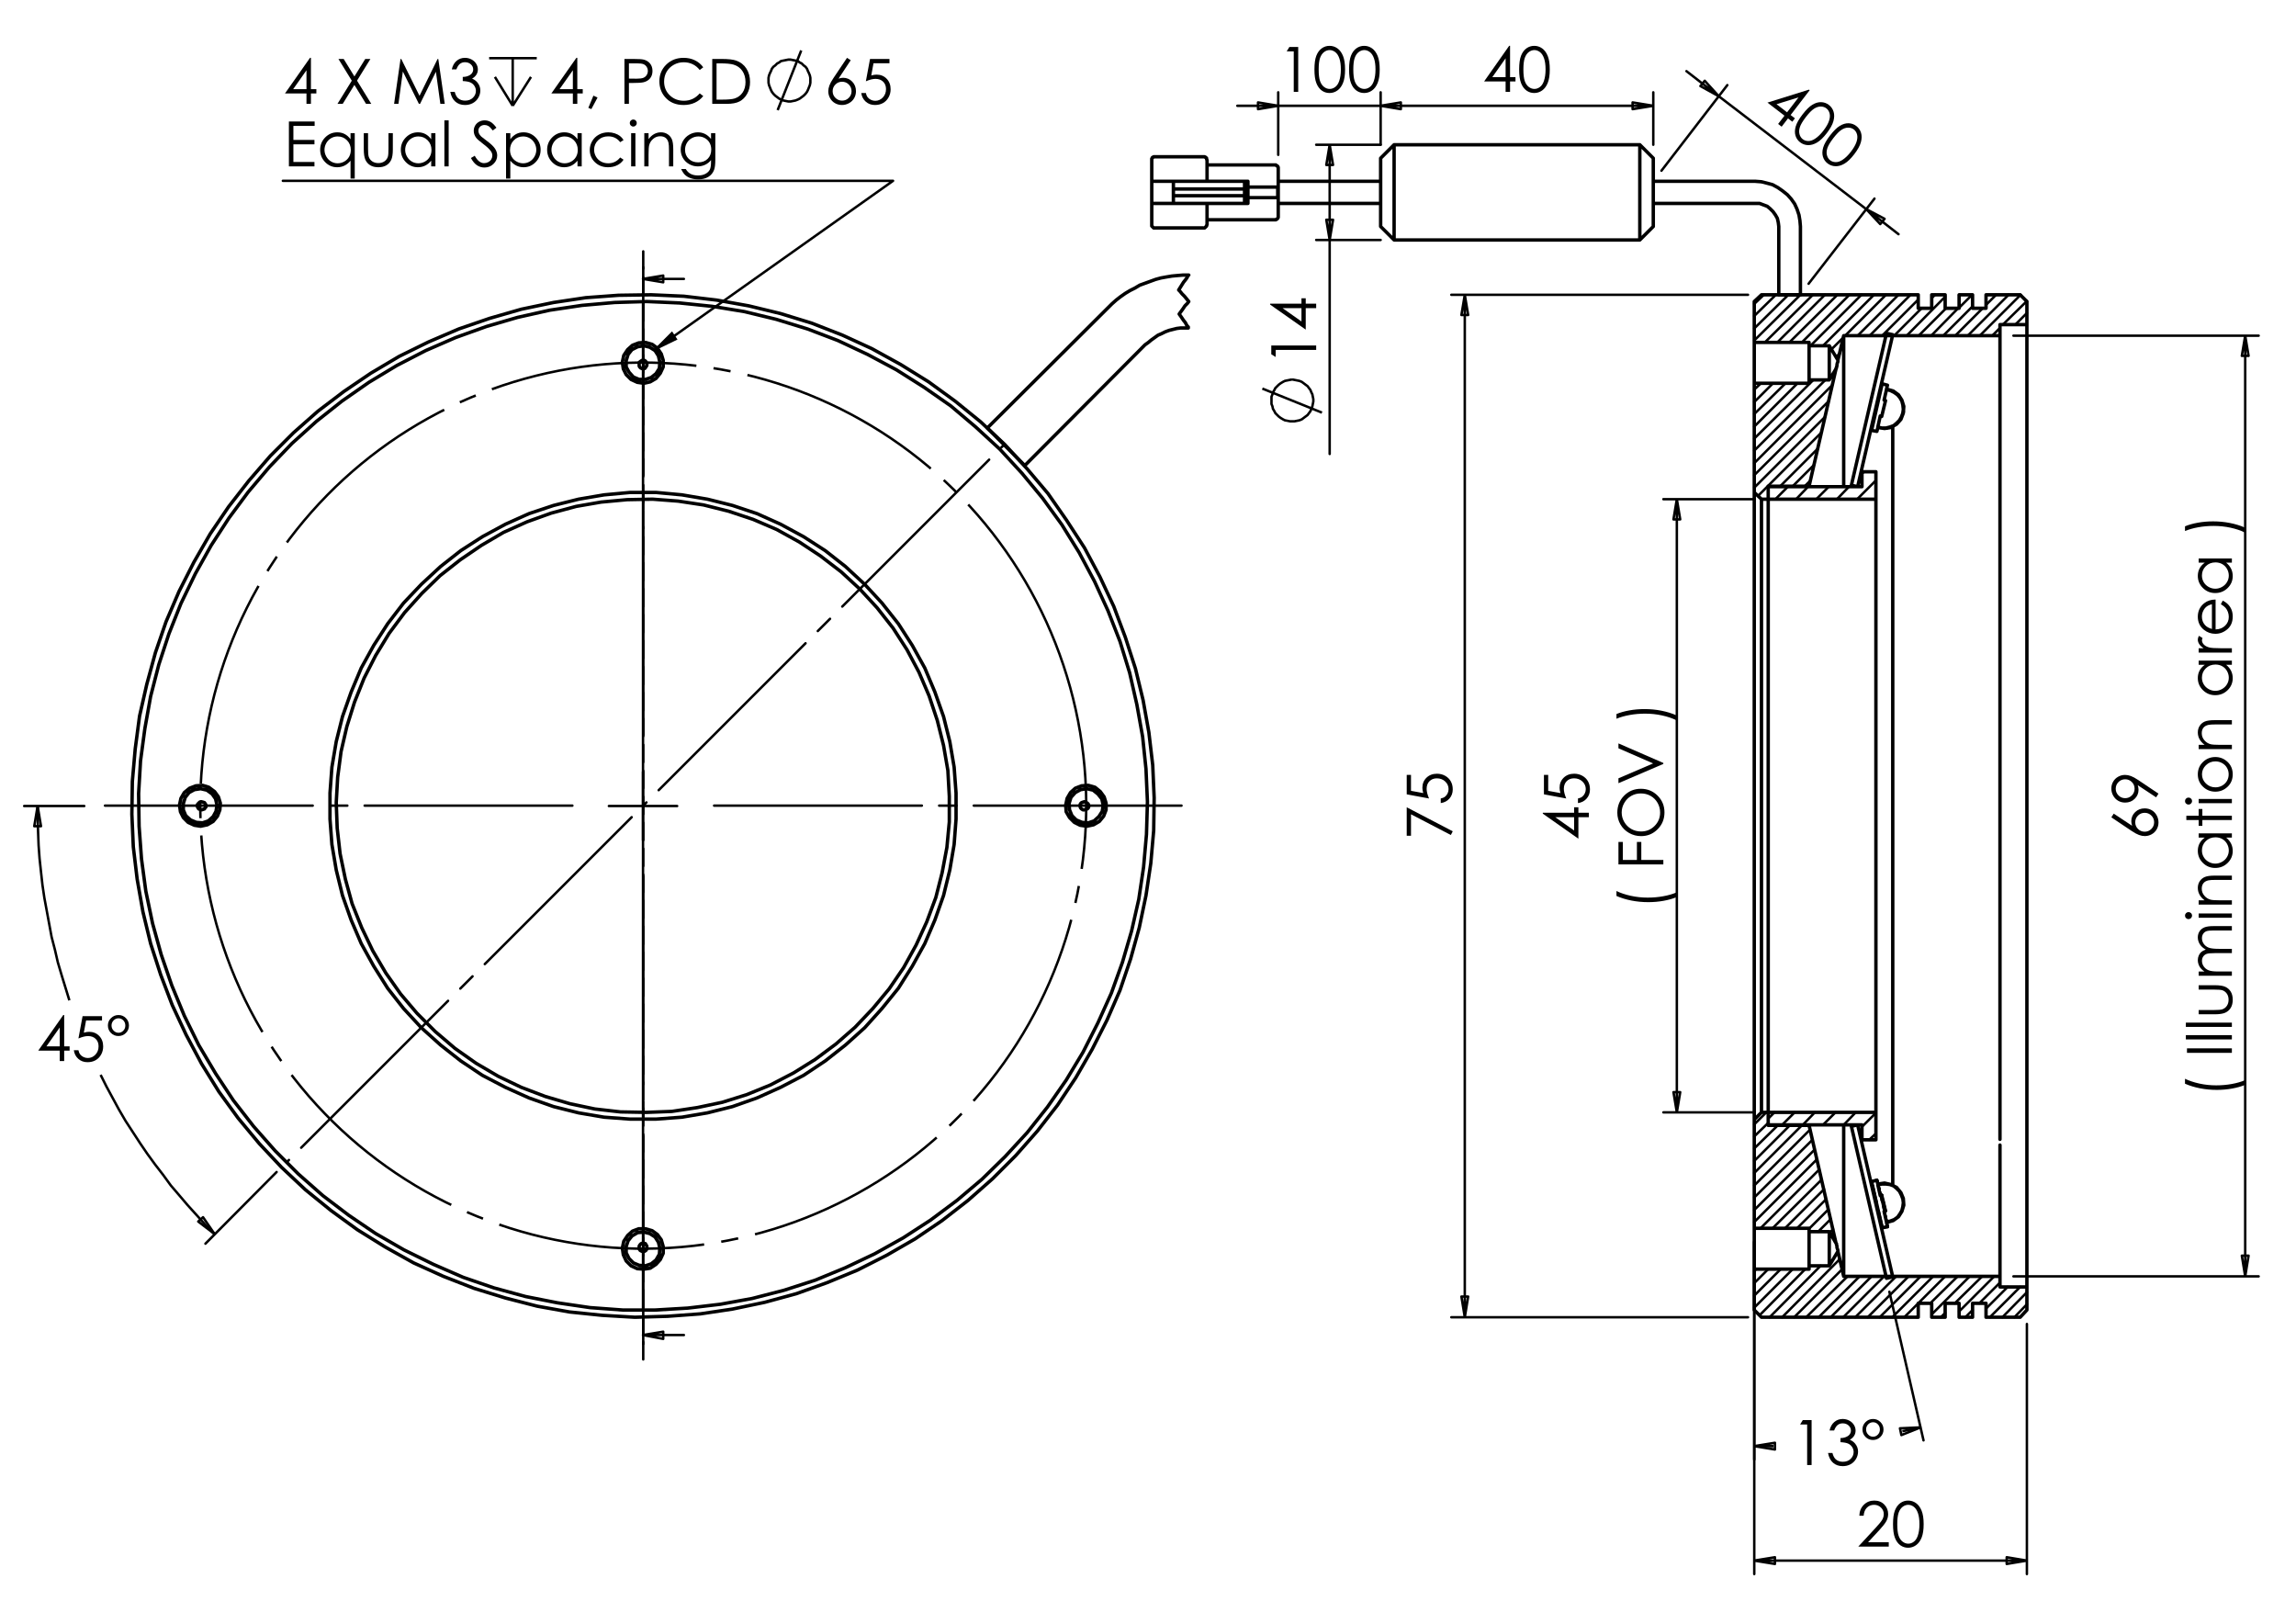 <?xml version="1.0" encoding="utf-8"?>
<!-- Generator: Adobe Illustrator 16.0.0, SVG Export Plug-In . SVG Version: 6.00 Build 0)  -->
<!DOCTYPE svg PUBLIC "-//W3C//DTD SVG 1.1//EN" "http://www.w3.org/Graphics/SVG/1.1/DTD/svg11.dtd">
<svg version="1.1" id="Ebene_1" xmlns="http://www.w3.org/2000/svg" xmlns:xlink="http://www.w3.org/1999/xlink" x="0px" y="0px"
	 width="841.89px" height="595.276px" viewBox="0 0 841.89 595.276" enable-background="new 0 0 841.89 595.276"
	 xml:space="preserve">
<g>
	<path d="M23.202,372.125h0.333v11.482h1.991v1.566h-1.991v3.828h-1.633v-3.828h-7.876L23.202,372.125z M21.902,383.608v-6.915
		l-4.875,6.915H21.902z"/>
	<path d="M37.408,372.54v1.566H31.56l-0.823,4.489c0.715-0.21,1.359-0.314,1.933-0.314c1.498,0,2.732,0.502,3.705,1.505
		c0.972,1.004,1.458,2.289,1.458,3.855c0,1.082-0.25,2.075-0.75,2.978s-1.176,1.595-2.03,2.076s-1.84,0.722-2.959,0.722
		c-1.335,0-2.461-0.408-3.378-1.226c-0.917-0.817-1.466-1.875-1.645-3.173h1.689c0.127,0.635,0.341,1.149,0.644,1.545
		c0.302,0.396,0.705,0.714,1.208,0.956c0.503,0.243,1.031,0.364,1.583,0.364c1.081,0,2.01-0.41,2.786-1.229
		c0.775-0.819,1.164-1.844,1.164-3.073c0-1.11-0.351-2.012-1.052-2.705c-0.701-0.692-1.637-1.039-2.808-1.039
		c-0.97,0-2.144,0.295-3.524,0.884l1.521-8.181H37.408z"/>
	<path d="M47.286,375.975c0,1.082-0.377,1.994-1.13,2.736c-0.753,0.742-1.667,1.113-2.741,1.113c-1.074,0-1.984-0.373-2.73-1.119
		c-0.746-0.746-1.119-1.667-1.119-2.764c0-1.053,0.382-1.951,1.147-2.697c0.764-0.746,1.676-1.119,2.735-1.119
		s1.963,0.373,2.713,1.119S47.286,374.901,47.286,375.975z M45.955,375.998c0-0.758-0.243-1.394-0.728-1.906
		s-1.074-0.769-1.768-0.769c-0.701,0-1.303,0.258-1.807,0.774s-0.755,1.143-0.755,1.878c0,0.721,0.253,1.343,0.761,1.867
		c0.507,0.523,1.104,0.785,1.79,0.785c0.687,0,1.275-0.256,1.768-0.769S45.955,376.725,45.955,375.998z"/>
</g>
<g>
	<path d="M113.677,21.203h0.333v11.483h1.991v1.567h-1.991v3.828h-1.634v-3.828H104.5L113.677,21.203z M112.377,32.686v-6.915
		l-4.876,6.915H112.377z"/>
	<path d="M124.097,21.617h1.923l3.94,6.406l3.963-6.406h1.898l-4.909,7.955l5.233,8.508h-1.923l-4.273-6.948l-4.287,6.948h-1.924
		l5.257-8.498L124.097,21.617z"/>
	<path d="M144.509,38.081l2.356-16.463h0.267l6.69,13.509l6.626-13.509h0.264l2.368,16.463h-1.613l-1.626-11.774l-5.819,11.774
		h-0.42l-5.888-11.863l-1.617,11.863H144.509z"/>
	<path d="M167.344,25.434h-1.678c0.306-1.358,0.892-2.402,1.757-3.134c0.865-0.731,1.887-1.097,3.065-1.097
		c0.857,0,1.658,0.196,2.4,0.587c0.742,0.392,1.316,0.92,1.723,1.584c0.406,0.664,0.609,1.358,0.609,2.082
		c0,1.417-0.705,2.541-2.114,3.369c0.791,0.321,1.439,0.791,1.947,1.41c0.716,0.873,1.074,1.851,1.074,2.933
		c0,0.933-0.246,1.822-0.738,2.669c-0.492,0.847-1.164,1.502-2.014,1.964c-0.851,0.462-1.801,0.694-2.853,0.694
		c-1.417,0-2.6-0.409-3.547-1.226s-1.566-2.016-1.857-3.598h1.611c0.284,1.067,0.69,1.839,1.22,2.317
		c0.679,0.604,1.544,0.906,2.596,0.906c1.193,0,2.151-0.358,2.875-1.074s1.085-1.556,1.085-2.518c0-0.642-0.181-1.243-0.542-1.802
		c-0.362-0.56-0.847-0.981-1.455-1.265c-0.608-0.283-1.55-0.458-2.825-0.526v-1.511c0.753,0,1.439-0.132,2.059-0.397
		c0.619-0.265,1.068-0.603,1.348-1.013c0.28-0.411,0.42-0.858,0.42-1.343c0-0.716-0.286-1.335-0.856-1.858
		c-0.571-0.522-1.292-0.783-2.165-0.783c-0.708,0-1.32,0.2-1.835,0.599C168.138,23.802,167.702,24.479,167.344,25.434z"/>
</g>
<path fill="none" stroke="#000000" stroke-width="0.899" stroke-miterlimit="10" d="M194.698,28.205l-6.7,10.579 M181.475,28.205
	l6.523,10.579 M187.999,21.329v17.455 M179.358,21.329h17.457"/>
<g>
	<path d="M211.353,21.201h0.333v11.483h1.991v1.567h-1.991v3.828h-1.633v-3.828h-7.876L211.353,21.201z M210.053,32.684v-6.915
		l-4.875,6.915H210.053z"/>
	<path d="M217.593,35.057l1.51,0.716l-2.271,4.23l-1.107-0.47L217.593,35.057z"/>
	<path d="M228.97,21.615h3.278c1.879,0,3.147,0.082,3.804,0.246c0.939,0.231,1.708,0.707,2.304,1.427s0.895,1.625,0.895,2.714
		c0,1.097-0.291,2.001-0.873,2.714c-0.582,0.712-1.383,1.192-2.405,1.438c-0.746,0.179-2.14,0.269-4.184,0.269h-1.175v7.655h-1.645
		V21.615z M230.615,23.227v5.584l2.786,0.034c1.126,0,1.95-0.102,2.472-0.307c0.522-0.205,0.932-0.536,1.23-0.994
		c0.298-0.458,0.448-0.97,0.448-1.536c0-0.551-0.149-1.056-0.448-1.514s-0.692-0.784-1.18-0.977
		c-0.488-0.194-1.288-0.291-2.399-0.291H230.615z"/>
	<path d="M257.866,24.671l-1.298,0.996c-0.716-0.933-1.576-1.64-2.579-2.121s-2.105-0.722-3.306-0.722
		c-1.313,0-2.528,0.315-3.647,0.945c-1.119,0.631-1.985,1.478-2.601,2.541c-0.615,1.063-0.923,2.259-0.923,3.587
		c0,2.007,0.688,3.682,2.064,5.025c1.376,1.343,3.112,2.015,5.208,2.015c2.305,0,4.232-0.903,5.784-2.708l1.298,0.985
		c-0.82,1.045-1.844,1.853-3.071,2.423c-1.227,0.571-2.597,0.856-4.111,0.856c-2.879,0-5.15-0.958-6.813-2.876
		c-1.395-1.619-2.092-3.574-2.092-5.864c0-2.41,0.845-4.438,2.534-6.083c1.689-1.645,3.806-2.468,6.349-2.468
		c1.537,0,2.924,0.304,4.162,0.912C256.061,22.722,257.076,23.574,257.866,24.671z"/>
	<path d="M261.166,38.079V21.615h3.412c2.461,0,4.247,0.198,5.358,0.593c1.596,0.56,2.843,1.53,3.742,2.91
		c0.898,1.381,1.348,3.026,1.348,4.936c0,1.649-0.356,3.1-1.068,4.354c-0.712,1.253-1.637,2.179-2.774,2.775
		c-1.138,0.597-2.731,0.896-4.783,0.896H261.166z M262.743,36.523h1.902c2.275,0,3.852-0.142,4.732-0.425
		c1.238-0.403,2.211-1.127,2.919-2.175c0.708-1.047,1.063-2.328,1.063-3.841c0-1.588-0.384-2.945-1.152-4.071
		c-0.768-1.125-1.838-1.897-3.21-2.314c-1.029-0.313-2.726-0.47-5.09-0.47h-1.164V36.523z"/>
</g>
<path fill="none" stroke="#000000" stroke-width="0.899" stroke-miterlimit="10" d="M285.148,40.371l8.64-21.863 M297.138,29.439
	v-0.882l-0.176-0.882l-0.353-0.882l-0.353-0.706l-0.353-0.882l-0.528-0.705l-0.706-0.529l-0.707-0.705l-0.705-0.353l-0.705-0.528
	l-0.882-0.176l-0.882-0.177l-0.882-0.177h-0.881l-0.881,0.177l-0.882,0.177l-0.882,0.176l-0.705,0.528l-0.706,0.353l-0.707,0.705
	l-0.705,0.529l-0.529,0.705l-0.353,0.882l-0.352,0.706l-0.353,0.882l-0.177,0.882v0.882v0.881l0.177,0.881l0.353,0.882l0.352,0.881
	l0.353,0.705l0.529,0.705l0.705,0.706l0.707,0.53l0.706,0.528l0.705,0.353l0.882,0.352l0.882,0.177l0.881,0.177h0.881l0.882-0.177
	l0.882-0.177l0.882-0.352l0.705-0.353l0.705-0.528l0.707-0.53l0.706-0.706l0.528-0.705l0.353-0.705l0.353-0.881l0.353-0.882
	l0.176-0.881V29.439"/>
<g>
	<path d="M310.585,21.201l1.354,0.884l-4.453,6.737c0.597-0.201,1.157-0.302,1.68-0.302c1.308,0,2.418,0.472,3.331,1.416
		s1.368,2.106,1.368,3.486c0,0.948-0.221,1.804-0.661,2.568c-0.441,0.765-1.067,1.373-1.877,1.824
		c-0.811,0.452-1.683,0.677-2.617,0.677c-0.904,0-1.743-0.218-2.516-0.655s-1.38-1.05-1.821-1.841s-0.661-1.638-0.661-2.541
		c0-0.672,0.136-1.378,0.409-2.121c0.273-0.742,0.761-1.636,1.463-2.681L310.585,21.201z M308.776,29.964
		c-0.957,0-1.774,0.338-2.45,1.013s-1.014,1.494-1.014,2.457c0,0.955,0.338,1.77,1.015,2.445s1.493,1.013,2.45,1.013
		s1.773-0.337,2.45-1.013c0.676-0.675,1.015-1.49,1.015-2.445c0-0.962-0.338-1.781-1.015-2.457
		C310.55,30.302,309.733,29.964,308.776,29.964z"/>
	<path d="M326.146,21.615v1.567h-5.852l-0.824,4.489c0.715-0.209,1.36-0.314,1.935-0.314c1.499,0,2.734,0.501,3.708,1.505
		c0.973,1.004,1.459,2.289,1.459,3.856c0,1.082-0.25,2.074-0.75,2.977c-0.5,0.903-1.178,1.595-2.032,2.076
		c-0.854,0.481-1.842,0.722-2.961,0.722c-1.336,0-2.463-0.409-3.381-1.226c-0.918-0.817-1.466-1.875-1.646-3.173h1.69
		c0.127,0.634,0.341,1.149,0.644,1.544c0.303,0.396,0.706,0.715,1.209,0.957c0.503,0.243,1.032,0.364,1.584,0.364
		c1.082,0,2.011-0.41,2.788-1.229c0.776-0.819,1.165-1.844,1.165-3.074c0-1.11-0.351-2.012-1.053-2.705s-1.638-1.039-2.81-1.039
		c-0.97,0-2.146,0.294-3.526,0.884l1.522-8.181H326.146z"/>
</g>
<g>
	<path d="M105.936,44.537h9.435v1.612h-7.79v5.159h7.723v1.612h-7.723v6.469h7.723V61h-9.368V44.537z"/>
	<path d="M130.077,48.824v16.631h-1.544v-6.547c-0.657,0.798-1.394,1.399-2.21,1.802c-0.817,0.403-1.711,0.604-2.681,0.604
		c-1.724,0-3.195-0.625-4.416-1.875c-1.22-1.25-1.83-2.77-1.83-4.561c0-1.753,0.615-3.253,1.847-4.499
		c1.231-1.246,2.712-1.869,4.443-1.869c1,0,1.904,0.213,2.714,0.638s1.521,1.063,2.132,1.914v-2.238H130.077z M123.815,50.021
		c-0.872,0-1.677,0.215-2.415,0.643c-0.738,0.429-1.325,1.03-1.761,1.806c-0.436,0.775-0.654,1.595-0.654,2.459
		c0,0.857,0.22,1.677,0.659,2.459c0.44,0.783,1.03,1.392,1.772,1.828c0.741,0.436,1.537,0.654,2.387,0.654
		c0.857,0,1.669-0.216,2.438-0.648c0.767-0.432,1.358-1.017,1.771-1.755s0.621-1.569,0.621-2.493c0-1.408-0.464-2.586-1.392-3.533
		C126.313,50.495,125.171,50.021,123.815,50.021z"/>
	<path d="M133.39,48.824h1.567v5.686c0,1.388,0.075,2.343,0.224,2.865c0.225,0.746,0.652,1.335,1.284,1.768
		c0.631,0.433,1.384,0.649,2.258,0.649c0.875,0,1.616-0.211,2.225-0.633c0.609-0.421,1.029-0.975,1.261-1.662
		c0.157-0.47,0.235-1.466,0.235-2.988v-5.686h1.601V54.8c0,1.679-0.196,2.943-0.588,3.794s-0.981,1.517-1.768,1.998
		c-0.788,0.481-1.774,0.722-2.96,0.722c-1.187,0-2.177-0.241-2.972-0.722c-0.794-0.481-1.388-1.152-1.779-2.014
		c-0.392-0.862-0.588-2.158-0.588-3.889V48.824z"/>
	<path d="M159.658,48.824V61h-1.544v-2.093c-0.657,0.798-1.394,1.399-2.21,1.802c-0.817,0.403-1.711,0.604-2.681,0.604
		c-1.724,0-3.195-0.625-4.416-1.875c-1.22-1.25-1.83-2.77-1.83-4.561c0-1.753,0.615-3.253,1.847-4.499
		c1.231-1.246,2.712-1.869,4.443-1.869c1,0,1.904,0.213,2.714,0.638s1.52,1.063,2.132,1.914v-2.238H159.658z M153.396,50.021
		c-0.872,0-1.677,0.215-2.415,0.643c-0.738,0.429-1.325,1.03-1.761,1.806c-0.436,0.775-0.654,1.595-0.654,2.459
		c0,0.857,0.22,1.677,0.66,2.459c0.439,0.783,1.03,1.392,1.772,1.828c0.741,0.436,1.537,0.654,2.387,0.654
		c0.857,0,1.669-0.216,2.437-0.648s1.358-1.017,1.772-1.755s0.621-1.569,0.621-2.493c0-1.408-0.464-2.586-1.392-3.533
		C155.895,50.495,154.752,50.021,153.396,50.021z"/>
	<path d="M162.948,44.123h1.567V61h-1.567V44.123z"/>
	<path d="M172.674,57.934l1.399-0.839c0.985,1.813,2.123,2.719,3.414,2.719c0.552,0,1.071-0.128,1.556-0.386
		c0.485-0.258,0.854-0.603,1.108-1.036c0.253-0.433,0.38-0.891,0.38-1.376c0-0.552-0.187-1.093-0.56-1.623
		c-0.515-0.731-1.455-1.612-2.82-2.642c-1.373-1.037-2.228-1.787-2.563-2.25c-0.582-0.776-0.873-1.615-0.873-2.518
		c0-0.716,0.171-1.369,0.515-1.958s0.826-1.054,1.449-1.394s1.3-0.509,2.032-0.509c0.776,0,1.501,0.192,2.177,0.576
		c0.675,0.385,1.39,1.091,2.143,2.121l-1.343,1.019c-0.62-0.821-1.147-1.362-1.584-1.623c-0.437-0.261-0.912-0.392-1.427-0.392
		c-0.664,0-1.207,0.202-1.628,0.604c-0.422,0.403-0.632,0.899-0.632,1.488c0,0.358,0.074,0.705,0.224,1.041s0.421,0.701,0.817,1.097
		c0.216,0.209,0.925,0.757,2.126,1.646c1.425,1.052,2.403,1.988,2.933,2.809s0.794,1.645,0.794,2.473
		c0,1.194-0.453,2.231-1.36,3.111c-0.906,0.881-2.009,1.321-3.307,1.321c-1,0-1.906-0.267-2.72-0.8
		C174.11,60.081,173.361,59.188,172.674,57.934z"/>
	<path d="M185.557,48.824h1.567v2.238c0.619-0.851,1.33-1.488,2.135-1.914s1.703-0.638,2.695-0.638c1.729,0,3.208,0.623,4.438,1.869
		s1.845,2.746,1.845,4.499c0,1.791-0.609,3.311-1.828,4.561c-1.219,1.25-2.689,1.875-4.411,1.875c-0.969,0-1.859-0.202-2.672-0.604
		s-1.547-1.003-2.203-1.802v6.547h-1.567V48.824z M191.824,50.021c-1.355,0-2.496,0.474-3.423,1.42
		c-0.927,0.947-1.39,2.125-1.39,3.533c0,0.924,0.207,1.755,0.62,2.493c0.413,0.738,1.005,1.323,1.775,1.755s1.583,0.648,2.44,0.648
		c0.841,0,1.632-0.218,2.373-0.654s1.331-1.045,1.77-1.828c0.439-0.782,0.659-1.602,0.659-2.459c0-0.864-0.218-1.684-0.653-2.459
		c-0.436-0.775-1.021-1.377-1.759-1.806C193.499,50.236,192.695,50.021,191.824,50.021z"/>
	<path d="M213.302,48.824V61h-1.544v-2.093c-0.657,0.798-1.394,1.399-2.21,1.802c-0.817,0.403-1.711,0.604-2.681,0.604
		c-1.724,0-3.195-0.625-4.416-1.875c-1.22-1.25-1.83-2.77-1.83-4.561c0-1.753,0.615-3.253,1.847-4.499
		c1.231-1.246,2.712-1.869,4.443-1.869c1,0,1.904,0.213,2.714,0.638s1.52,1.063,2.132,1.914v-2.238H213.302z M207.04,50.021
		c-0.872,0-1.677,0.215-2.415,0.643c-0.738,0.429-1.325,1.03-1.761,1.806c-0.436,0.775-0.654,1.595-0.654,2.459
		c0,0.857,0.22,1.677,0.66,2.459c0.439,0.783,1.03,1.392,1.772,1.828c0.741,0.436,1.537,0.654,2.387,0.654
		c0.857,0,1.669-0.216,2.437-0.648s1.358-1.017,1.772-1.755s0.621-1.569,0.621-2.493c0-1.408-0.464-2.586-1.392-3.533
		C209.539,50.495,208.396,50.021,207.04,50.021z"/>
	<path d="M228.646,51.353l-1.242,0.772c-1.073-1.425-2.538-2.138-4.394-2.138c-1.483,0-2.715,0.477-3.695,1.431
		c-0.98,0.954-1.47,2.113-1.47,3.477c0,0.887,0.225,1.722,0.676,2.504c0.451,0.783,1.069,1.39,1.855,1.822
		c0.787,0.432,1.667,0.648,2.644,0.648c1.789,0,3.25-0.712,4.382-2.138l1.242,0.817c-0.582,0.876-1.364,1.557-2.345,2.04
		c-0.981,0.483-2.099,0.725-3.352,0.725c-1.925,0-3.522-0.612-4.791-1.835s-1.902-2.712-1.902-4.466c0-1.179,0.296-2.273,0.89-3.285
		s1.408-1.8,2.445-2.367c1.037-0.567,2.198-0.851,3.481-0.851c0.806,0,1.583,0.123,2.333,0.369c0.75,0.247,1.386,0.567,1.908,0.963
		C227.837,50.238,228.281,50.741,228.646,51.353z"/>
	<path d="M232.2,43.81c0.357,0,0.662,0.127,0.914,0.381c0.252,0.253,0.379,0.56,0.379,0.917c0,0.351-0.126,0.653-0.379,0.907
		c-0.252,0.253-0.557,0.38-0.914,0.38c-0.349,0-0.65-0.127-0.902-0.38c-0.252-0.254-0.379-0.556-0.379-0.907
		c0-0.358,0.126-0.664,0.379-0.917C231.55,43.937,231.851,43.81,232.2,43.81z M231.422,48.824h1.567V61h-1.567V48.824z"/>
	<path d="M236.246,48.824h1.567v2.182c0.626-0.835,1.321-1.46,2.082-1.875c0.761-0.414,1.589-0.621,2.485-0.621
		c0.91,0,1.718,0.231,2.423,0.694c0.705,0.463,1.226,1.086,1.562,1.869s0.503,2.003,0.503,3.66V61H245.3v-5.809
		c0-1.403-0.058-2.339-0.174-2.809c-0.181-0.806-0.53-1.412-1.044-1.819c-0.515-0.407-1.187-0.61-2.015-0.61
		c-0.948,0-1.797,0.313-2.546,0.94c-0.75,0.627-1.245,1.403-1.483,2.328c-0.149,0.604-0.224,1.708-0.224,3.313V61h-1.567V48.824z"/>
	<path d="M260.723,48.824h1.567v9.703c0,1.709-0.149,2.958-0.448,3.75c-0.41,1.119-1.123,1.981-2.138,2.585s-2.234,0.906-3.66,0.906
		c-1.045,0-1.983-0.148-2.815-0.443s-1.509-0.692-2.031-1.189c-0.522-0.498-1.003-1.226-1.444-2.184h1.701
		c0.463,0.806,1.061,1.403,1.793,1.791c0.732,0.388,1.64,0.582,2.723,0.582c1.068,0,1.97-0.199,2.706-0.597
		c0.736-0.398,1.261-0.898,1.574-1.5c0.314-0.603,0.471-1.575,0.471-2.917v-0.627c-0.59,0.747-1.311,1.319-2.162,1.718
		C257.709,60.801,256.806,61,255.85,61c-1.12,0-2.173-0.278-3.159-0.834c-0.986-0.556-1.748-1.304-2.286-2.244
		c-0.538-0.94-0.807-1.974-0.807-3.1c0-1.127,0.28-2.177,0.84-3.151s1.335-1.744,2.325-2.311c0.99-0.567,2.034-0.851,3.131-0.851
		c0.911,0,1.761,0.188,2.549,0.565c0.788,0.376,1.548,0.998,2.28,1.863V48.824z M256.101,50.021c-0.888,0-1.712,0.215-2.474,0.644
		c-0.761,0.429-1.358,1.022-1.791,1.78c-0.433,0.757-0.649,1.576-0.649,2.457c0,1.336,0.448,2.44,1.343,3.313
		c0.895,0.873,2.055,1.309,3.48,1.309c1.44,0,2.599-0.433,3.475-1.298c0.877-0.866,1.315-2.003,1.315-3.414
		c0-0.918-0.202-1.737-0.604-2.457c-0.403-0.72-0.974-1.289-1.712-1.707S256.952,50.021,256.101,50.021z"/>
</g>
<g>
	<path d="M515.813,306.4v-10.437l16.877,8.804l-0.698,1.362l-14.612-7.597v7.867H515.813z"/>
	<path d="M515.813,284.084h1.566v5.847l4.489,0.823c-0.21-0.715-0.314-1.359-0.314-1.933c0-1.497,0.502-2.732,1.505-3.704
		c1.004-0.972,2.289-1.458,3.855-1.458c1.082,0,2.075,0.25,2.978,0.75c0.902,0.5,1.595,1.177,2.076,2.03
		c0.481,0.854,0.722,1.84,0.722,2.959c0,1.335-0.408,2.46-1.226,3.378c-0.817,0.917-1.875,1.465-3.173,1.645v-1.689
		c0.635-0.126,1.149-0.341,1.545-0.643c0.396-0.302,0.714-0.705,0.956-1.208c0.243-0.503,0.364-1.031,0.364-1.583
		c0-1.081-0.41-2.009-1.229-2.785c-0.819-0.775-1.844-1.163-3.073-1.163c-1.11,0-2.012,0.351-2.705,1.051
		c-0.692,0.701-1.039,1.637-1.039,2.808c0,0.97,0.295,2.144,0.884,3.523l-8.181-1.521V284.084z"/>
</g>
<g>
	<path d="M565.71,298.298v-0.333h11.482v-1.993h1.566v1.993h3.828v1.634h-3.828v7.882L565.71,298.298z M577.192,299.599h-6.915
		l6.915,4.879V299.599z"/>
	<path d="M566.124,284.083h1.566v5.852l4.489,0.824c-0.21-0.715-0.314-1.36-0.314-1.935c0-1.499,0.502-2.734,1.505-3.708
		c1.004-0.973,2.289-1.459,3.855-1.459c1.082,0,2.075,0.25,2.978,0.75c0.902,0.5,1.595,1.178,2.076,2.032s0.722,1.842,0.722,2.961
		c0,1.336-0.408,2.463-1.226,3.381c-0.817,0.918-1.875,1.466-3.173,1.646v-1.69c0.635-0.127,1.149-0.341,1.545-0.644
		c0.396-0.303,0.714-0.706,0.956-1.209c0.243-0.503,0.364-1.032,0.364-1.584c0-1.082-0.41-2.011-1.229-2.788
		s-1.844-1.165-3.073-1.165c-1.11,0-2.012,0.351-2.705,1.053c-0.692,0.702-1.039,1.638-1.039,2.81c0,0.97,0.295,2.146,0.884,3.526
		l-8.181-1.522V284.083z"/>
</g>
<g>
	<path d="M592.72,328.472v-1.813c1.499,0.731,3.249,1.316,5.249,1.757c1.999,0.44,4.063,0.661,6.188,0.661
		c1.97,0,3.869-0.166,5.697-0.499c1.828-0.331,3.436-0.789,4.823-1.371v1.725c-1.328,0.552-2.892,0.992-4.689,1.32
		s-3.671,0.492-5.618,0.492c-2.097,0-4.139-0.193-6.128-0.582C596.254,329.774,594.413,329.21,592.72,328.472z"/>
	<path d="M593.447,316.919v-8.25h1.611v6.604h5.159v-6.604h1.611v6.604h8.081v1.646H593.447z"/>
	<path d="M593.033,297.963c0-2.494,0.832-4.582,2.495-6.262c1.664-1.68,3.712-2.521,6.145-2.521c2.41,0,4.454,0.838,6.133,2.515
		c1.679,1.676,2.519,3.72,2.519,6.132c0,2.442-0.836,4.503-2.507,6.184c-1.671,1.68-3.693,2.52-6.066,2.52
		c-1.581,0-3.048-0.383-4.398-1.147c-1.351-0.766-2.408-1.81-3.173-3.131C593.415,300.931,593.033,299.501,593.033,297.963z
		 M594.633,297.89c0,1.219,0.317,2.373,0.952,3.465c0.635,1.091,1.49,1.943,2.565,2.557c1.075,0.612,2.273,0.919,3.596,0.919
		c1.956,0,3.608-0.679,4.956-2.035s2.021-2.991,2.021-4.905c0-1.278-0.31-2.461-0.93-3.548c-0.619-1.087-1.467-1.936-2.542-2.545
		c-1.075-0.609-2.271-0.914-3.585-0.914c-1.307,0-2.488,0.305-3.545,0.914c-1.057,0.609-1.902,1.467-2.537,2.573
		C594.95,295.476,594.633,296.649,594.633,297.89z"/>
	<path d="M593.447,287.132v-1.791l12.719-5.457l-12.719-5.547v-1.791l16.463,7.165v0.358L593.447,287.132z"/>
	<path d="M614.678,262.237v1.813c-1.5-0.739-3.249-1.326-5.249-1.763c-1.999-0.437-4.063-0.655-6.188-0.655
		c-1.971,0-3.869,0.167-5.697,0.499s-3.436,0.789-4.823,1.371v-1.724c1.328-0.56,2.893-1.001,4.694-1.326s3.677-0.487,5.624-0.487
		c2.09,0,4.128,0.194,6.116,0.582S612.984,261.498,614.678,262.237z"/>
</g>
<g>
	<path d="M774.179,299.644l0.884-1.354l6.736,4.453c-0.2-0.597-0.301-1.157-0.301-1.681c0-1.308,0.472-2.418,1.415-3.33
		c0.944-0.912,2.106-1.368,3.486-1.368c0.948,0,1.805,0.221,2.569,0.661c0.765,0.441,1.372,1.067,1.824,1.878
		c0.451,0.811,0.677,1.683,0.677,2.616c0,0.904-0.218,1.743-0.654,2.517s-1.051,1.38-1.842,1.821c-0.79,0.44-1.638,0.661-2.54,0.661
		c-0.672,0-1.379-0.137-2.121-0.409s-1.636-0.761-2.681-1.464L774.179,299.644z M782.941,301.453c0,0.957,0.338,1.773,1.013,2.45
		c0.676,0.676,1.494,1.015,2.457,1.015c0.955,0,1.771-0.339,2.445-1.015c0.676-0.677,1.013-1.494,1.013-2.45
		c0-0.957-0.337-1.773-1.013-2.45c-0.675-0.677-1.49-1.015-2.445-1.015c-0.963,0-1.781,0.338-2.457,1.015
		C783.279,299.679,782.941,300.496,782.941,301.453z"/>
	<path d="M791.47,290.957l-0.873,1.355l-6.741-4.456c0.196,0.597,0.295,1.158,0.295,1.681c0,1.309-0.472,2.419-1.416,3.332
		c-0.943,0.912-2.105,1.368-3.486,1.368c-0.947,0-1.802-0.22-2.563-0.661c-0.762-0.44-1.369-1.065-1.824-1.875
		c-0.455-0.81-0.683-1.677-0.683-2.603c0-0.91,0.22-1.752,0.66-2.524s1.056-1.379,1.847-1.819c0.791-0.44,1.634-0.661,2.529-0.661
		c0.679,0,1.39,0.137,2.132,0.409c0.742,0.273,1.636,0.76,2.681,1.461L791.47,290.957z M782.706,289.158
		c0-0.965-0.337-1.783-1.013-2.455c-0.675-0.672-1.49-1.008-2.445-1.008s-1.77,0.338-2.445,1.013
		c-0.675,0.676-1.013,1.495-1.013,2.458c0,0.956,0.338,1.771,1.013,2.446c0.676,0.675,1.49,1.013,2.445,1.013
		s1.771-0.339,2.445-1.016C782.369,290.933,782.706,290.115,782.706,289.158z"/>
</g>
<g>
	<path d="M801.187,397.303v-1.813c1.499,0.73,3.249,1.316,5.249,1.757c1.999,0.44,4.063,0.66,6.188,0.66
		c1.97,0,3.869-0.166,5.697-0.498s3.436-0.789,4.823-1.371v1.724c-1.328,0.552-2.892,0.992-4.689,1.32s-3.671,0.492-5.618,0.492
		c-2.097,0-4.139-0.193-6.128-0.582C804.721,398.605,802.88,398.042,801.187,397.303z"/>
	<path d="M801.914,385.989v-1.645h16.463v1.645H801.914z"/>
	<path d="M801.5,381.065v-1.566h16.877v1.566H801.5z"/>
	<path d="M801.5,376.477v-1.566h16.877v1.566H801.5z"/>
	<path d="M806.2,371.856v-1.567h5.686c1.388,0,2.343-0.074,2.865-0.224c0.746-0.225,1.336-0.652,1.769-1.283
		c0.433-0.632,0.648-1.385,0.648-2.259s-0.211-1.615-0.632-2.225c-0.422-0.608-0.976-1.029-1.662-1.261
		c-0.47-0.157-1.466-0.235-2.988-0.235H806.2v-1.601h5.977c1.679,0,2.943,0.196,3.794,0.588s1.517,0.98,1.998,1.768
		c0.48,0.787,0.722,1.774,0.722,2.96c0,1.187-0.241,2.177-0.722,2.972c-0.481,0.795-1.153,1.388-2.015,1.779
		c-0.862,0.392-2.158,0.588-3.89,0.588H806.2z"/>
	<path d="M806.2,357.732v-1.567h2.104c-0.776-0.545-1.344-1.104-1.701-1.68c-0.478-0.792-0.717-1.625-0.717-2.499
		c0-0.59,0.116-1.15,0.347-1.681c0.231-0.53,0.539-0.963,0.924-1.3c0.384-0.336,0.935-0.627,1.65-0.874
		c-0.955-0.521-1.681-1.172-2.177-1.953s-0.744-1.623-0.744-2.523c0-0.841,0.213-1.583,0.638-2.228
		c0.426-0.644,1.019-1.121,1.78-1.435c0.761-0.313,1.902-0.469,3.424-0.469h6.648v1.601h-6.648c-1.306,0-2.202,0.093-2.691,0.278
		c-0.488,0.187-0.882,0.504-1.181,0.954c-0.298,0.45-0.447,0.987-0.447,1.611c0,0.759,0.224,1.452,0.671,2.081
		c0.448,0.628,1.045,1.087,1.791,1.377s1.992,0.435,3.738,0.435h4.768v1.567h-6.234c-1.47,0-2.468,0.091-2.993,0.274
		c-0.526,0.183-0.947,0.501-1.265,0.956s-0.476,0.996-0.476,1.623c0,0.724,0.218,1.4,0.654,2.031s1.024,1.097,1.763,1.398
		c0.739,0.303,1.869,0.453,3.392,0.453h5.159v1.567H806.2z"/>
	<path d="M801.187,335.681c0-0.357,0.127-0.661,0.38-0.914c0.254-0.253,0.56-0.379,0.918-0.379c0.351,0,0.653,0.126,0.906,0.379
		c0.254,0.253,0.381,0.557,0.381,0.914c0,0.349-0.127,0.649-0.381,0.902c-0.253,0.252-0.556,0.379-0.906,0.379
		c-0.358,0-0.664-0.127-0.918-0.379C801.313,336.331,801.187,336.03,801.187,335.681z M806.2,336.458v-1.566h12.177v1.566H806.2z"/>
	<path d="M806.2,331.634v-1.566h2.183c-0.836-0.627-1.461-1.32-1.875-2.081c-0.414-0.762-0.621-1.59-0.621-2.484
		c0-0.91,0.231-1.719,0.694-2.423c0.462-0.705,1.085-1.226,1.869-1.562c0.783-0.336,2.003-0.504,3.659-0.504h6.268v1.567h-5.809
		c-1.402,0-2.339,0.058-2.81,0.174c-0.806,0.182-1.411,0.53-1.818,1.045c-0.406,0.515-0.61,1.187-0.61,2.015
		c0,0.947,0.313,1.796,0.94,2.546s1.403,1.244,2.328,1.483c0.604,0.149,1.709,0.224,3.313,0.224h4.466v1.566H806.2z"/>
	<path d="M806.2,305.526h12.177v1.545h-2.093c0.799,0.656,1.398,1.393,1.802,2.21c0.403,0.816,0.604,1.71,0.604,2.68
		c0,1.724-0.625,3.195-1.875,4.415c-1.249,1.22-2.77,1.83-4.561,1.83c-1.753,0-3.253-0.615-4.499-1.847s-1.869-2.712-1.869-4.442
		c0-1,0.213-1.904,0.638-2.714c0.426-0.81,1.063-1.521,1.914-2.132H806.2V305.526z M807.397,311.788
		c0,0.872,0.215,1.677,0.643,2.414c0.429,0.738,1.031,1.325,1.806,1.761c0.775,0.436,1.596,0.654,2.46,0.654
		c0.856,0,1.677-0.22,2.459-0.66c0.782-0.439,1.392-1.03,1.828-1.771c0.436-0.741,0.653-1.537,0.653-2.387
		c0-0.856-0.216-1.669-0.648-2.437c-0.432-0.768-1.017-1.358-1.755-1.771c-0.737-0.414-1.568-0.621-2.492-0.621
		c-1.409,0-2.587,0.465-3.533,1.393S807.397,310.431,807.397,311.788z"/>
	<path d="M801.679,300.636v-1.566h4.521v-2.484h1.354v2.484h10.822v1.566h-10.822v2.138H806.2v-2.138H801.679z"/>
	<path d="M801.187,293.692c0-0.356,0.127-0.661,0.38-0.914c0.254-0.252,0.56-0.379,0.918-0.379c0.351,0,0.653,0.126,0.906,0.379
		c0.254,0.252,0.381,0.557,0.381,0.914c0,0.349-0.127,0.65-0.381,0.903c-0.253,0.252-0.556,0.378-0.906,0.378
		c-0.358,0-0.664-0.126-0.918-0.378C801.313,294.342,801.187,294.041,801.187,293.692z M806.2,294.47v-1.567h12.177v1.567H806.2z"/>
	<path d="M805.887,283.883c0-1.875,0.679-3.43,2.037-4.664c1.238-1.121,2.705-1.682,4.398-1.682c1.701,0,3.188,0.593,4.46,1.777
		c1.272,1.185,1.908,2.708,1.908,4.568c0,1.869-0.636,3.395-1.908,4.58s-2.759,1.777-4.46,1.777c-1.687,0-3.148-0.56-4.388-1.682
		C806.569,287.325,805.887,285.767,805.887,283.883z M807.42,283.889c0,1.303,0.481,2.422,1.444,3.358
		c0.962,0.936,2.126,1.404,3.491,1.404c0.881,0,1.701-0.213,2.463-0.64c0.761-0.427,1.349-1.003,1.763-1.729
		s0.621-1.523,0.621-2.392s-0.207-1.666-0.621-2.392s-1.002-1.303-1.763-1.729c-0.762-0.427-1.582-0.64-2.463-0.64
		c-1.365,0-2.529,0.47-3.491,1.409C807.901,281.476,807.42,282.593,807.42,283.889z"/>
	<path d="M806.2,274.64v-1.567h2.183c-0.836-0.626-1.461-1.32-1.875-2.082c-0.414-0.761-0.621-1.589-0.621-2.484
		c0-0.91,0.231-1.718,0.694-2.423c0.462-0.705,1.085-1.226,1.869-1.561c0.783-0.336,2.003-0.504,3.659-0.504h6.268v1.567h-5.809
		c-1.402,0-2.339,0.058-2.81,0.174c-0.806,0.182-1.411,0.53-1.818,1.045c-0.406,0.515-0.61,1.186-0.61,2.014
		c0,0.948,0.313,1.797,0.94,2.546c0.627,0.75,1.403,1.245,2.328,1.483c0.604,0.149,1.709,0.224,3.313,0.224h4.466v1.567H806.2z"/>
	<path d="M806.2,242.186h12.177v1.544h-2.093c0.799,0.657,1.398,1.394,1.802,2.21s0.604,1.71,0.604,2.68
		c0,1.723-0.625,3.195-1.875,4.415c-1.249,1.22-2.77,1.83-4.561,1.83c-1.753,0-3.253-0.616-4.499-1.847s-1.869-2.712-1.869-4.443
		c0-1,0.213-1.904,0.638-2.714c0.426-0.809,1.063-1.52,1.914-2.132H806.2V242.186z M807.397,248.447
		c0,0.872,0.215,1.677,0.643,2.414c0.429,0.738,1.031,1.325,1.806,1.761c0.775,0.436,1.596,0.654,2.46,0.654
		c0.856,0,1.677-0.22,2.459-0.659c0.782-0.44,1.392-1.03,1.828-1.772c0.436-0.741,0.653-1.537,0.653-2.386
		c0-0.857-0.216-1.669-0.648-2.437c-0.432-0.768-1.017-1.358-1.755-1.771c-0.737-0.414-1.568-0.621-2.492-0.621
		c-1.409,0-2.587,0.464-3.533,1.392S807.397,247.091,807.397,248.447z"/>
	<path d="M806.2,239.253v-1.6h1.779c-0.701-0.478-1.226-0.981-1.572-1.511s-0.521-1.082-0.521-1.656
		c0-0.433,0.139-0.896,0.414-1.388l1.32,0.817c-0.142,0.328-0.212,0.604-0.212,0.828c0,0.522,0.214,1.026,0.644,1.511
		c0.429,0.485,1.095,0.854,1.997,1.108c0.694,0.194,2.097,0.291,4.209,0.291h4.118v1.6H806.2z"/>
	<path d="M814.337,221.516l0.693-1.321c0.851,0.433,1.537,0.934,2.06,1.501c0.522,0.568,0.92,1.206,1.192,1.916
		c0.271,0.709,0.408,1.512,0.408,2.408c0,1.986-0.651,3.54-1.953,4.66s-2.773,1.68-4.415,1.68c-1.545,0-2.921-0.474-4.13-1.422
		c-1.537-1.202-2.306-2.812-2.306-4.828c0-2.076,0.787-3.733,2.361-4.973c1.112-0.881,2.5-1.329,4.164-1.344v10.956
		c1.414-0.03,2.573-0.482,3.478-1.355c0.904-0.874,1.356-1.954,1.356-3.238c0-0.62-0.107-1.223-0.323-1.81
		c-0.215-0.586-0.501-1.085-0.858-1.496C815.708,222.438,815.132,221.994,814.337,221.516z M811.058,221.516
		c-0.836,0.209-1.504,0.514-2.004,0.913c-0.499,0.4-0.902,0.928-1.208,1.585c-0.307,0.658-0.459,1.349-0.459,2.073
		c0,1.195,0.384,2.223,1.152,3.082c0.56,0.627,1.399,1.102,2.519,1.423V221.516z"/>
	<path d="M806.2,204.741h12.177v1.544h-2.093c0.799,0.657,1.398,1.394,1.802,2.21s0.604,1.71,0.604,2.68
		c0,1.723-0.625,3.195-1.875,4.415c-1.249,1.22-2.77,1.83-4.561,1.83c-1.753,0-3.253-0.616-4.499-1.847s-1.869-2.712-1.869-4.443
		c0-1,0.213-1.904,0.638-2.714c0.426-0.809,1.063-1.52,1.914-2.132H806.2V204.741z M807.397,211.002
		c0,0.872,0.215,1.677,0.643,2.414c0.429,0.738,1.031,1.325,1.806,1.761c0.775,0.436,1.596,0.654,2.46,0.654
		c0.856,0,1.677-0.22,2.459-0.659c0.782-0.44,1.392-1.03,1.828-1.772c0.436-0.741,0.653-1.537,0.653-2.386
		c0-0.857-0.216-1.669-0.648-2.437c-0.432-0.768-1.017-1.358-1.755-1.771c-0.737-0.414-1.568-0.621-2.492-0.621
		c-1.409,0-2.587,0.464-3.533,1.392S807.397,209.646,807.397,211.002z"/>
	<path d="M823.145,193.416v1.813c-1.5-0.739-3.249-1.326-5.249-1.763c-1.999-0.437-4.063-0.654-6.188-0.654
		c-1.971,0-3.869,0.166-5.697,0.498c-1.828,0.332-3.436,0.789-4.823,1.371v-1.724c1.328-0.559,2.893-1.001,4.694-1.326
		c1.802-0.325,3.677-0.487,5.624-0.487c2.09,0,4.128,0.194,6.116,0.582C819.609,192.114,821.451,192.677,823.145,193.416z"/>
</g>
<g>
	<path d="M683.356,555.694h-1.577c0.044-1.623,0.587-2.956,1.627-3.998c1.04-1.043,2.325-1.563,3.854-1.563
		c1.514,0,2.739,0.488,3.675,1.467c0.936,0.978,1.404,2.131,1.404,3.459c0,0.934-0.224,1.809-0.67,2.626s-1.313,1.924-2.599,3.32
		l-4.1,4.416h7.592v1.589h-11.175l6.286-6.798c1.275-1.366,2.104-2.38,2.489-3.041c0.384-0.661,0.576-1.357,0.576-2.089
		c0-0.926-0.346-1.723-1.035-2.392c-0.689-0.668-1.534-1.002-2.533-1.002c-1.052,0-1.926,0.351-2.623,1.052
		C683.85,553.441,683.453,554.426,683.356,555.694z"/>
	<path d="M694.128,558.784c0-2.172,0.232-3.851,0.698-5.037c0.467-1.187,1.125-2.085,1.975-2.697
		c0.851-0.611,1.801-0.917,2.853-0.917c1.066,0,2.032,0.308,2.897,0.923c0.864,0.615,1.549,1.539,2.053,2.77
		c0.503,1.231,0.755,2.885,0.755,4.959c0,2.066-0.248,3.712-0.744,4.936s-1.18,2.146-2.053,2.77
		c-0.872,0.623-1.842,0.935-2.908,0.935c-1.052,0-1.999-0.302-2.841-0.906c-0.843-0.604-1.501-1.506-1.975-2.703
		S694.128,560.94,694.128,558.784z M695.683,558.811c0,1.859,0.166,3.266,0.497,4.217c0.332,0.952,0.822,1.675,1.472,2.168
		c0.648,0.492,1.335,0.739,2.058,0.739c0.731,0,1.413-0.241,2.047-0.723s1.115-1.204,1.443-2.167
		c0.41-1.173,0.615-2.584,0.615-4.234c0-1.657-0.183-3.015-0.548-4.071s-0.871-1.829-1.516-2.318
		c-0.646-0.489-1.326-0.733-2.042-0.733c-0.73,0-1.417,0.244-2.058,0.733c-0.642,0.489-1.13,1.21-1.466,2.161
		C695.851,555.535,695.683,556.945,695.683,558.811z"/>
</g>
<g>
	<path d="M661.039,520.635h3.232v16.463h-1.633v-14.852h-2.584L661.039,520.635z"/>
	<path d="M672.527,524.452h-1.678c0.306-1.358,0.892-2.402,1.757-3.134c0.864-0.731,1.887-1.097,3.064-1.097
		c0.858,0,1.658,0.195,2.4,0.587s1.316,0.92,1.723,1.584s0.609,1.358,0.609,2.082c0,1.417-0.704,2.54-2.114,3.368
		c0.791,0.321,1.439,0.791,1.946,1.41c0.717,0.873,1.074,1.851,1.074,2.933c0,0.933-0.246,1.822-0.738,2.669
		s-1.163,1.502-2.014,1.964c-0.851,0.463-1.801,0.694-2.853,0.694c-1.417,0-2.6-0.408-3.547-1.226s-1.565-2.017-1.856-3.598h1.61
		c0.284,1.066,0.69,1.839,1.22,2.316c0.679,0.604,1.544,0.906,2.596,0.906c1.193,0,2.151-0.358,2.875-1.074
		c0.724-0.717,1.085-1.556,1.085-2.519c0-0.642-0.181-1.242-0.543-1.802c-0.361-0.56-0.846-0.98-1.454-1.265
		c-0.607-0.283-1.549-0.459-2.824-0.525v-1.512c0.753,0,1.439-0.132,2.059-0.397c0.618-0.265,1.068-0.602,1.348-1.013
		c0.279-0.41,0.419-0.857,0.419-1.343c0-0.716-0.285-1.336-0.855-1.857c-0.57-0.522-1.292-0.784-2.165-0.784
		c-0.708,0-1.319,0.2-1.834,0.6C673.322,522.819,672.886,523.497,672.527,524.452z"/>
	<path d="M690.64,524.071c0,1.082-0.377,1.994-1.13,2.736c-0.754,0.742-1.667,1.113-2.741,1.113c-1.073,0-1.983-0.373-2.729-1.119
		s-1.118-1.667-1.118-2.764c0-1.053,0.382-1.951,1.146-2.697s1.676-1.119,2.735-1.119c1.059,0,1.963,0.373,2.713,1.119
		C690.265,522.086,690.64,522.997,690.64,524.071z M689.309,524.093c0-0.758-0.243-1.394-0.728-1.906s-1.074-0.769-1.768-0.769
		c-0.701,0-1.303,0.258-1.807,0.774c-0.503,0.517-0.755,1.143-0.755,1.878c0,0.721,0.253,1.343,0.761,1.867
		c0.507,0.523,1.104,0.785,1.79,0.785c0.686,0,1.275-0.256,1.768-0.769S689.309,524.821,689.309,524.093z"/>
</g>
<g>
	<path d="M472.788,17.218h3.233v16.463h-1.634V18.83h-2.584L472.788,17.218z"/>
	<path d="M481.974,25.455c0-2.171,0.232-3.85,0.699-5.036c0.466-1.187,1.124-2.085,1.975-2.697s1.801-0.918,2.853-0.918
		c1.067,0,2.033,0.308,2.898,0.923s1.549,1.539,2.053,2.77s0.755,2.884,0.755,4.958c0,2.067-0.248,3.712-0.744,4.936
		s-1.18,2.147-2.053,2.77s-1.842,0.935-2.909,0.935c-1.052,0-1.999-0.302-2.842-0.907c-0.843-0.604-1.501-1.505-1.975-2.703
		S481.974,27.611,481.974,25.455z M483.528,25.483c0,1.859,0.166,3.265,0.498,4.217s0.822,1.674,1.472,2.167
		c0.648,0.493,1.335,0.739,2.059,0.739c0.73,0,1.413-0.241,2.047-0.723s1.115-1.204,1.443-2.167c0.41-1.172,0.615-2.583,0.615-4.234
		c0-1.658-0.183-3.015-0.548-4.071s-0.871-1.829-1.517-2.318c-0.645-0.489-1.325-0.734-2.041-0.734
		c-0.731,0-1.418,0.245-2.059,0.734c-0.642,0.489-1.131,1.209-1.466,2.162C483.696,22.207,483.528,23.616,483.528,25.483z"/>
	<path d="M494.673,25.455c0-2.171,0.232-3.85,0.699-5.036c0.466-1.187,1.124-2.085,1.975-2.697s1.801-0.918,2.853-0.918
		c1.067,0,2.033,0.308,2.898,0.923s1.549,1.539,2.053,2.77s0.755,2.884,0.755,4.958c0,2.067-0.248,3.712-0.744,4.936
		s-1.18,2.147-2.053,2.77s-1.842,0.935-2.909,0.935c-1.052,0-1.999-0.302-2.842-0.907c-0.843-0.604-1.501-1.505-1.975-2.703
		S494.673,27.611,494.673,25.455z M496.228,25.483c0,1.859,0.166,3.265,0.498,4.217s0.822,1.674,1.472,2.167
		c0.648,0.493,1.335,0.739,2.059,0.739c0.73,0,1.413-0.241,2.047-0.723s1.115-1.204,1.443-2.167c0.41-1.172,0.615-2.583,0.615-4.234
		c0-1.658-0.183-3.015-0.548-4.071s-0.871-1.829-1.517-2.318c-0.645-0.489-1.325-0.734-2.041-0.734
		c-0.731,0-1.418,0.245-2.059,0.734c-0.642,0.489-1.131,1.209-1.466,2.162C496.396,22.207,496.228,23.616,496.228,25.483z"/>
</g>
<g>
	<path d="M553.371,16.804h0.333v11.483h1.991v1.567h-1.991v3.828h-1.633v-3.828h-7.875L553.371,16.804z M552.071,28.287v-6.915
		l-4.875,6.915H552.071z"/>
	<path d="M557.037,25.455c0-2.171,0.232-3.85,0.698-5.036c0.467-1.187,1.125-2.085,1.975-2.697c0.851-0.612,1.801-0.918,2.853-0.918
		c1.066,0,2.032,0.308,2.897,0.923c0.864,0.616,1.549,1.539,2.053,2.77c0.503,1.231,0.755,2.884,0.755,4.958
		c0,2.067-0.248,3.712-0.744,4.936s-1.18,2.147-2.053,2.77c-0.872,0.623-1.842,0.935-2.908,0.935c-1.052,0-1.999-0.302-2.841-0.907
		c-0.843-0.604-1.501-1.505-1.975-2.703S557.037,27.611,557.037,25.455z M558.592,25.483c0,1.859,0.166,3.265,0.497,4.217
		c0.332,0.952,0.822,1.674,1.472,2.167c0.648,0.493,1.335,0.739,2.058,0.739c0.731,0,1.413-0.241,2.047-0.723
		s1.115-1.204,1.443-2.167c0.41-1.172,0.615-2.583,0.615-4.234c0-1.658-0.183-3.015-0.548-4.071s-0.871-1.829-1.516-2.318
		c-0.646-0.489-1.326-0.734-2.042-0.734c-0.73,0-1.417,0.245-2.058,0.734c-0.642,0.489-1.13,1.209-1.466,2.162
		C558.76,22.207,558.592,23.616,558.592,25.483z"/>
</g>
<g>
	<path d="M663.309,32.861l0.264,0.203l-6.998,9.104l1.58,1.213l-0.955,1.243l-1.579-1.214l-2.333,3.035l-1.295-0.996l2.333-3.034
		l-6.245-4.799L663.309,32.861z M655.279,41.172l4.214-5.482l-8.079,2.512L655.279,41.172z"/>
	<path d="M660.944,41.956c1.323-1.722,2.531-2.911,3.624-3.567c1.092-0.657,2.162-0.969,3.209-0.936
		c1.048,0.033,1.987,0.37,2.821,1.011c0.847,0.65,1.425,1.482,1.735,2.498s0.29,2.164-0.061,3.447s-1.158,2.747-2.423,4.392
		c-1.259,1.639-2.458,2.792-3.597,3.46c-1.14,0.668-2.244,0.983-3.316,0.945s-2.029-0.382-2.876-1.032
		c-0.834-0.641-1.4-1.457-1.7-2.45c-0.3-0.992-0.273-2.108,0.081-3.347C658.796,45.139,659.631,43.666,660.944,41.956z
		 M662.161,42.924c-1.133,1.475-1.858,2.691-2.176,3.648c-0.317,0.956-0.367,1.828-0.153,2.615c0.214,0.785,0.608,1.399,1.182,1.84
		c0.579,0.445,1.268,0.67,2.063,0.675c0.796,0.004,1.618-0.275,2.465-0.839c1.04-0.68,2.063-1.674,3.068-2.982
		c1.01-1.314,1.691-2.502,2.046-3.563c0.354-1.06,0.424-1.98,0.211-2.762c-0.214-0.781-0.604-1.39-1.172-1.825
		c-0.58-0.446-1.273-0.671-2.079-0.673c-0.807-0.003-1.634,0.27-2.479,0.82C664.29,40.429,663.299,41.445,662.161,42.924z"/>
	<path d="M671.013,49.693c1.323-1.722,2.531-2.911,3.624-3.566c1.092-0.657,2.162-0.97,3.209-0.936
		c1.048,0.032,1.987,0.369,2.821,1.011c0.847,0.65,1.425,1.482,1.735,2.498s0.29,2.164-0.061,3.447
		c-0.351,1.282-1.158,2.746-2.423,4.391c-1.259,1.639-2.458,2.792-3.597,3.46c-1.14,0.668-2.244,0.983-3.316,0.945
		s-2.029-0.381-2.876-1.031c-0.834-0.642-1.4-1.458-1.7-2.451c-0.3-0.992-0.273-2.107,0.081-3.346
		C668.864,52.876,669.699,51.403,671.013,49.693z M672.229,50.663c-1.133,1.475-1.858,2.69-2.176,3.647
		c-0.315,0.957-0.367,1.829-0.153,2.615s0.608,1.399,1.182,1.84c0.579,0.445,1.268,0.671,2.063,0.675
		c0.796,0.005,1.618-0.274,2.465-0.839c1.04-0.68,2.063-1.674,3.068-2.982c1.01-1.313,1.691-2.501,2.046-3.562
		s0.425-1.981,0.211-2.762c-0.214-0.781-0.604-1.39-1.172-1.826c-0.58-0.445-1.273-0.67-2.079-0.673
		c-0.807-0.003-1.634,0.27-2.479,0.82C674.358,48.167,673.367,49.182,672.229,50.663z"/>
</g>
<path fill="none" stroke="#000000" stroke-width="0.899" stroke-miterlimit="10" d="M484.738,151.273l-21.864-8.816
	 M473.807,139.107l-0.882,0.177l-0.882,0.176l-0.882,0.177l-0.704,0.352l-0.881,0.53l-0.706,0.528l-0.529,0.529l-0.706,0.706
	l-0.353,0.706l-0.529,0.881l-0.175,0.706l-0.354,0.882v0.881v0.882v0.881l0.354,0.882l0.175,0.882l0.529,0.882l0.353,0.705
	l0.706,0.706l0.529,0.529l0.706,0.529l0.881,0.529l0.704,0.353l0.882,0.176l0.882,0.176h0.882h0.882l0.881-0.176l0.881-0.176
	l0.882-0.353l0.706-0.529l0.705-0.529l0.706-0.529l0.528-0.706l0.528-0.705l0.353-0.882l0.353-0.882l0.176-0.882l0.178-0.881v-0.882
	l-0.178-0.881l-0.176-0.882l-0.353-0.706l-0.353-0.881l-0.528-0.706l-0.528-0.706l-0.706-0.529l-0.705-0.528l-0.706-0.53
	l-0.882-0.352l-0.881-0.177l-0.881-0.176L473.807,139.107"/>
<g>
	<path d="M466.149,129.892v-3.234h16.463v1.634h-14.852v2.584L466.149,129.892z"/>
	<path d="M465.735,111.672v-0.333h11.482v-1.992h1.566v1.992h3.828v1.634h-3.828v7.877L465.735,111.672z M477.218,112.973h-6.915
		l6.915,4.876V112.973z"/>
</g>
<path fill="none" stroke="#000000" stroke-width="0.899" stroke-miterlimit="10" d="M697.552,524.709l0.883-0.175l0.88-0.176
	l0.882-0.178l0.705-0.177l0.881-0.176l0.883-0.177l0.706-0.175l0.88-0.177 M643.247,530.177h0.882h0.88h0.883h0.881h0.883h0.881
	h0.881h0.883 M240.893,127.646l5.465-5.465l1.411,2.116L240.893,127.646"/>
<polyline fill="none" stroke="#000000" stroke-width="0.899" stroke-miterlimit="10" stroke-dasharray="76.168,6.347,6.347,6.347" stroke-dashoffset="3" points="
	391.196,247.861 389.9,243.81 388.499,239.795 386.991,235.819 385.381,231.885 383.67,227.991 381.855,224.146 379.94,220.348 
	377.928,216.602 375.818,212.911 373.612,209.275 371.312,205.698 368.919,202.184 366.434,198.731 363.86,195.348 361.198,192.032 
	358.452,188.786 355.62,185.614 352.704,182.516 349.711,179.496 346.64,176.554 343.493,173.696 340.271,170.919 336.977,168.229 
	333.615,165.626 330.185,163.113 326.693,160.688 323.137,158.357 319.52,156.12 315.846,153.978 312.12,151.932 308.339,149.984 
	304.509,148.139 300.631,146.39 296.708,144.745 292.747,143.205 288.744,141.767 284.705,140.437 280.633,139.211 276.532,138.091 
	272.4,137.082 268.244,136.18 264.068,135.387 259.871,134.703 255.657,134.129 251.429,133.666 247.192,133.313 242.946,133.074 
	238.695,132.943 234.444,132.925 230.191,133.017 225.945,133.222 221.704,133.537 217.474,133.962 213.254,134.5 209.052,135.146 
	204.867,135.904 200.705,136.769 196.565,137.744 192.454,138.827 188.37,140.017 184.319,141.313 180.307,142.714 176.329,144.22 
	172.394,145.832 168.5,147.543 164.655,149.358 160.857,151.271 157.112,153.285 153.42,155.395 149.785,157.6 146.209,159.9 
	142.693,162.294 139.242,164.779 135.857,167.353 132.542,170.014 129.295,172.762 126.123,175.594 123.025,178.506 120.007,181.5 
	117.066,184.573 114.206,187.719 111.431,190.942 108.74,194.234 106.136,197.596 103.622,201.025 101.199,204.521 98.866,208.077 
	96.628,211.693 94.486,215.366 92.441,219.092 90.495,222.875 88.647,226.705 86.899,230.582 85.257,234.503 83.716,238.467 
	82.278,242.469 80.945,246.506 79.72,250.58 78.602,254.68 77.592,258.812 76.688,262.967 75.896,267.146 75.212,271.342 
	74.639,275.556 74.177,279.783 73.824,284.021 73.583,288.267 73.453,292.516 73.435,296.769 73.527,301.02 73.73,305.267 
	74.046,309.507 74.473,313.739 75.009,317.958 75.656,322.159 76.412,326.343 77.278,330.508 78.253,334.647 79.336,338.76 
	80.526,342.842 81.822,346.892 83.223,350.906 84.731,354.883 86.341,358.819 88.054,362.71 89.867,366.555 91.782,370.354 
	93.794,374.101 95.904,377.792 98.11,381.427 100.41,385.005 102.803,388.517 105.288,391.97 107.862,395.354 110.524,398.671 
	113.271,401.917 116.103,405.088 119.018,408.185 122.011,411.206 125.083,414.148 128.229,417.005 131.451,419.783 
	134.745,422.473 138.107,425.075 141.537,427.59 145.029,430.014 148.586,432.345 152.202,434.581 155.874,436.725 159.604,438.77 
	163.384,440.719 167.214,442.566 171.091,444.312 175.012,445.957 178.975,447.497 182.979,448.935 187.018,450.267 
	191.089,451.491 195.191,452.612 199.322,453.622 203.478,454.524 207.656,455.315 211.851,456 216.065,456.572 220.293,457.037 
	224.53,457.388 228.776,457.628 233.027,457.759 237.278,457.776 241.531,457.686 245.778,457.48 250.019,457.166 254.249,456.741 
	258.468,456.203 262.67,455.556 266.854,454.799 271.018,453.934 275.157,452.958 279.269,451.875 283.353,450.688 287.401,449.389 
	291.415,447.988 295.393,446.482 299.328,444.87 303.222,443.158 307.067,441.343 310.865,439.431 314.61,437.417 318.302,435.307 
	321.938,433.102 325.513,430.802 329.029,428.408 332.48,425.924 335.865,423.349 339.181,420.688 342.427,417.94 345.6,415.108 
	348.697,412.196 351.716,409.203 354.656,406.129 357.517,402.983 360.292,399.759 362.982,396.468 365.586,393.106 
	368.101,389.677 370.523,386.182 372.855,382.625 375.094,379.01 377.235,375.336 379.281,371.609 381.228,367.828 383.075,363.999 
	384.823,360.122 386.466,356.2 388.008,352.237 389.444,348.234 390.777,344.196 392.002,340.124 393.12,336.022 394.13,331.891 
	395.034,327.735 395.826,323.558 396.51,319.36 397.084,315.147 397.545,310.919 397.898,306.681 398.139,302.435 398.269,298.187 
	398.287,293.934 398.194,289.683 397.991,285.435 397.676,281.194 397.249,276.963 396.713,272.746 396.066,268.542 395.31,264.358 
	394.444,260.193 393.469,256.056 392.386,251.942 391.196,247.861 "/>
<path fill="none" stroke="#000000" stroke-width="0.899" stroke-miterlimit="10" d="M36.896,394.061l2.116,4.232l2.292,4.229
	l2.292,4.233l2.469,4.23l2.644,4.056l2.646,4.056l2.645,3.879l2.82,3.878l2.998,3.88l2.821,3.879l3.173,3.702l2.999,3.526
	l3.349,3.703l3.174,3.526l3.35,3.35 M13.798,295.5v4.761l0.177,4.938l0.177,4.76l0.352,4.761l0.529,4.937l0.529,4.761l0.705,4.762
	l0.882,4.761l0.882,4.759l0.882,4.761l1.234,4.761l1.058,4.583l1.41,4.761l1.411,4.586l1.41,4.583"/>
<line fill="none" stroke="#000000" stroke-width="0.899" stroke-linecap="round" stroke-linejoin="round" stroke-miterlimit="10" stroke-dasharray="76.168,6.347,6.347,6.347" stroke-dashoffset="-1" x1="235.861" y1="270.362" x2="235.861" y2="95.433"/>
<line fill="none" stroke="#000000" stroke-width="0.899" stroke-linecap="round" stroke-linejoin="round" stroke-miterlimit="10" stroke-dasharray="76.168,6.347,6.347,6.347" stroke-dashoffset="-1" x1="210.872" y1="295.351" x2="35.944" y2="295.351"/>
<line fill="none" stroke="#000000" stroke-width="0.899" stroke-linecap="round" stroke-linejoin="round" stroke-miterlimit="10" stroke-dasharray="76.168,6.347,6.347,6.347" stroke-dashoffset="-1" x1="235.861" y1="320.341" x2="235.861" y2="495.27"/>
<line fill="none" stroke="#000000" stroke-width="0.899" stroke-linecap="round" stroke-linejoin="round" stroke-miterlimit="10" stroke-dasharray="76.168,6.347,6.347,6.347" stroke-dashoffset="-1" x1="260.852" y1="295.351" x2="435.779" y2="295.351"/>
<path fill="none" stroke="#000000" stroke-width="0.899" stroke-linecap="round" stroke-linejoin="round" stroke-miterlimit="10" d="
	M243.186,490.858l-7.405-1.41 M243.186,488.214v2.644 M235.78,489.448l7.405-1.233 M250.766,489.448H235.78 M243.186,103.492
	l-7.405-1.235 M243.186,101.022v2.47 M235.78,102.257l7.405-1.235 M250.766,102.257H235.78"/>
<path fill="none" stroke="#000000" stroke-width="0.899" stroke-linecap="round" stroke-linejoin="round" stroke-miterlimit="10" d="
	M235.78,295.5h12.518 M235.78,295.5v12.519 M235.78,295.5h-12.518 M235.78,295.5V282.98"/>
<line fill="none" stroke="#000000" stroke-width="0.899" stroke-linecap="round" stroke-linejoin="round" stroke-miterlimit="10" stroke-dasharray="6.347,3.174" x1="235.861" y1="92.159" x2="235.861" y2="499.435"/>
<path fill="none" stroke="#000000" stroke-width="0.899" stroke-linecap="round" stroke-linejoin="round" stroke-miterlimit="10" d="
	M696.671,523.652l7.58-0.352 M697.199,526.122l-0.528-2.47 M704.251,523.3l-7.052,2.821 M650.828,531.411l-7.581-1.233
	 M650.828,528.941v2.47 M643.247,530.177l7.581-1.236 M692.792,473.578l12.517,54.482 M643.247,455.243v79.871 M327.464,66.289
	l-86.571,61.357 M327.464,66.289H103.72 M103.72,66.289h223.744 M327.464,66.289H103.72 M103.72,66.289h223.744 M327.464,66.289
	H103.72 M103.72,66.289h223.744"/>
<path fill="none" stroke="#000000" stroke-width="0.899" stroke-linecap="round" stroke-linejoin="round" stroke-miterlimit="10" d="
	M735.813,570.905l7.404,1.234 M735.813,573.374v-2.469 M743.217,572.139l-7.404,1.234 M650.828,573.374l-7.581-1.234
	 M650.828,570.905v2.469 M643.247,572.139l7.581-1.234 M643.247,572.139h99.97 M743.217,485.392v91.684 M643.247,455.243v121.833"/>
<path fill="none" stroke="#000000" stroke-width="0.899" stroke-linecap="round" stroke-linejoin="round" stroke-miterlimit="10" d="
	M824.499,460.355l-1.234,7.582 M822.03,460.355h2.469 M823.265,467.937l-1.234-7.582 M822.03,130.467l1.234-7.405 M824.499,130.467
	h-2.469 M823.265,123.063l1.234,7.405 M823.265,123.063v344.875 M738.28,467.937h89.921 M738.28,123.063h89.921"/>
<path fill="none" stroke="#000000" stroke-width="0.899" stroke-linecap="round" stroke-linejoin="round" stroke-miterlimit="10" d="
	M616.094,400.407l-1.235,7.406 M613.625,400.407h2.469 M614.858,407.813l-1.233-7.406 M613.625,190.416l1.233-7.406
	 M616.094,190.416h-2.469 M614.858,183.009l1.235,7.406 M614.858,183.009v224.804 M643.423,407.813h-33.501 M643.423,183.009
	h-33.501"/>
<path fill="none" stroke="#000000" stroke-width="0.899" stroke-linecap="round" stroke-linejoin="round" stroke-miterlimit="10" d="
	M538.339,475.341l-1.234,7.582 M535.87,475.341h2.469 M537.104,482.923l-1.234-7.582 M535.87,115.481l1.234-7.405 M538.339,115.481
	h-2.469 M537.104,108.076l1.234,7.405 M537.104,108.076v374.848 M640.953,482.923H532.168 M640.953,108.076H532.168"/>
<line fill="none" stroke="#000000" stroke-width="0.899" stroke-linecap="round" stroke-linejoin="round" stroke-miterlimit="10" stroke-dasharray="76.168,6.347,6.347,6.347" stroke-dashoffset="-8" x1="235.861" y1="295.351" x2="368.388" y2="162.823"/>
<line fill="none" stroke="#000000" stroke-width="0.899" stroke-linecap="round" stroke-linejoin="round" stroke-miterlimit="10" stroke-dasharray="76.168,6.347,6.347,6.347" stroke-dashoffset="-6" x1="235.861" y1="295.351" x2="105.101" y2="426.112"/>
<line fill="none" stroke="#000000" stroke-width="0.899" stroke-linecap="round" stroke-linejoin="round" stroke-miterlimit="10" x1="235.78" y1="110.544" x2="235.78" y2="480.28"/>
<path fill="none" stroke="#000000" stroke-width="0.899" stroke-linecap="round" stroke-linejoin="round" stroke-miterlimit="10" d="
	M74.451,446.249l4.232,6.172 M72.688,447.836l1.763-1.588 M78.683,452.42l-5.995-4.584 M12.564,302.904l1.234-7.404 M15.032,302.904
	h-2.468 M13.798,295.5l1.234,7.404 M101.427,429.676l-26.095,26.27 M30.901,295.5H8.862"/>
<path fill="none" stroke="#000000" stroke-width="0.899" stroke-linecap="round" stroke-linejoin="round" stroke-miterlimit="10" d="
	M598.639,37.549l7.582,1.235 M598.639,40.019v-2.47 M606.221,38.784l-7.582,1.235 M513.654,40.019l-7.405-1.235 M513.654,37.549
	v2.47 M506.249,38.784l7.405-1.235 M506.249,38.784h99.972 M606.221,53.065V33.847 M506.249,53.065V33.847 M513.654,40.019
	l-7.405-1.235 M513.654,37.549v2.47 M506.249,38.784l7.405-1.235 M461.288,37.549l7.406,1.235 M461.288,40.019v-2.47
	 M468.694,38.784l-7.406,1.235 M506.249,38.784h14.987 M468.694,38.784h37.555 M468.694,38.784h-14.988 M506.249,53.065V33.847
	 M468.694,56.768v-22.92"/>
<path fill="none" stroke="#000000" stroke-width="0.899" stroke-linecap="round" stroke-linejoin="round" stroke-miterlimit="10" d="
	M488.793,80.571l-1.234,7.404 M486.325,80.571h2.468 M487.559,87.976l-1.233-7.404 M486.325,60.47l1.233-7.405 M488.793,60.47
	h-2.468 M487.559,53.065l1.234,7.405 M487.559,87.976v78.46 M487.559,53.065v34.911 M506.249,87.976h-23.627 M506.249,53.065
	h-23.627"/>
<path fill="none" stroke="#000000" stroke-width="0.899" stroke-linecap="round" stroke-linejoin="round" stroke-miterlimit="10" d="
	M689.439,82.158l-5.111-5.467 M691.028,80.218l-1.589,1.94 M684.328,76.691l6.7,3.527 M625.085,29.614l5.114,5.643 M623.499,31.554
	l1.586-1.94 M630.199,35.257l-6.7-3.703 M684.328,76.691l11.813,9.169 M630.199,35.257l54.129,41.434 M630.199,35.257l-11.813-9.168
	 M663.17,104.021l24.155-31.209 M609.216,62.586l24.156-31.384"/>
<polyline points="240.893,127.646 246.358,122.181 247.769,124.297 "/>
<path fill="none" stroke="#000000" stroke-width="1.25" stroke-linecap="round" stroke-linejoin="round" stroke-miterlimit="10" d="
	M362.022,156.916L362.022,156.916l0.176,0.176l0.177,0.176l0.176,0.175l0.352,0.353l0.353,0.353l0.529,0.529l0.353,0.353
	l0.529,0.529l0.705,0.705l0.529,0.53l0.705,0.705l0.529,0.529l0.706,0.705l0.705,0.706l0.706,0.706l0.705,0.705l0.705,0.705
	l0.706,0.706l0.529,0.529l0.705,0.705l0.53,0.529l0.529,0.53l0.529,0.528l0.353,0.352l0.353,0.353l0.353,0.353l0.176,0.176
	l0.177,0.177l0.177,0.175 M432.372,115.127l1.411-1.938l0.705-1.059l0.882-0.881l0.528-0.706 M435.898,110.544l-1.587-1.94
	l-0.882-0.881l-0.705-0.882l-0.529-0.529 M432.195,106.312l0.882-1.41l0.882-1.41l0.705-0.882l0.529-0.706l0.353-0.705l0.177-0.353
	h0.176 M435.723,120.242L435.723,120.242v-0.353l-0.353-0.354l-0.354-0.528l-0.353-0.705l-0.705-0.882l-0.705-1.058l-0.882-1.235
	 M406.277,112.836l-44.255,44.079 M375.775,170.667l44.079-44.254 M435.898,100.847h-2.115l-2.116,0.175l-1.939,0.177l-2.115,0.353
	l-1.94,0.352l-1.939,0.529l-1.939,0.706l-1.938,0.705l-1.939,0.705l-1.764,1.059l-1.763,0.882l-1.763,1.058l-1.763,1.235
	l-1.587,1.233l-1.587,1.411l-1.411,1.411 M419.854,126.413l1.233-0.882l1.059-0.881l1.233-0.882l1.234-0.881l1.234-0.53l1.41-0.705
	l1.411-0.528l1.41-0.353l1.41-0.354l1.411-0.175h1.41h1.411"/>
<path fill="none" stroke="#000000" stroke-width="1.25" stroke-linecap="round" stroke-linejoin="round" stroke-miterlimit="10" d="
	M235.78,455.771h0.352l0.529,0.175l0.177,0.354l0.353,0.528v0.53v0.528l-0.353,0.529l-0.528,0.352h-0.354h-0.528l-0.353-0.176
	l-0.352-0.176l-0.354-0.529v-0.528v-0.53l0.354-0.528l0.352-0.354l0.529-0.175H235.78 M75.508,295.5v0.353l-0.352,0.353
	l-0.176,0.353l-0.53,0.176l-0.529,0.176l-0.529-0.176l-0.529-0.176l-0.352-0.529l-0.177-0.529v-0.353l0.177-0.352l0.352-0.353
	l0.353-0.353l0.529-0.176l0.705,0.176l0.53,0.176l0.352,0.529l0.176,0.352V295.5 M396.052,295.5v-0.529l0.175-0.352l0.353-0.353
	l0.529-0.176l0.529-0.176l0.528,0.176l0.53,0.353l0.352,0.353l0.176,0.529v0.353l-0.176,0.529l-0.352,0.353l-0.53,0.176
	l-0.528,0.176h-0.529l-0.529-0.352l-0.353-0.353l-0.175-0.529V295.5 M235.78,135.229l-0.529-0.177l-0.353-0.176l-0.353-0.353
	l-0.176-0.353v-0.529v-0.706l0.354-0.352l0.528-0.353l0.353-0.176h0.528l0.353,0.176l0.353,0.353l0.176,0.352l0.177,0.53v0.529
	l-0.353,0.529l-0.353,0.529l-0.529,0.177H235.78 M240.188,453.479l-1.939-1.235l-2.117-0.528l-2.291,0.176l-2.117,1.234l-1.41,1.763
	l-0.706,2.117v2.292l1.058,2.116l1.587,1.585l2.116,0.882l2.292,0.178l2.116-0.706l1.764-1.411l1.234-2.116l0.176-2.291
	l-0.529-2.115L240.188,453.479 M77.801,291.091l-1.94-1.411l-2.292-0.529l-2.291,0.353l-1.94,1.058l-1.41,1.763l-0.705,2.293v2.292
	l0.881,2.116l1.764,1.587l2.115,0.882l2.292,0.176l2.115-0.705l1.764-1.587l1.058-1.939l0.353-2.293l-0.529-2.292L77.801,291.091
	 M402.574,291.091l-1.762-1.411l-2.292-0.529l-2.292,0.353l-1.939,1.058l-1.587,1.763l-0.706,2.293l0.177,2.292l0.882,2.116
	l1.586,1.587l2.116,0.882l2.292,0.176l2.117-0.705l1.763-1.587l1.234-1.939l0.353-2.293l-0.529-2.292L402.574,291.091
	 M240.188,128.528l-1.939-1.233l-2.117-0.529l-2.291,0.353l-2.117,1.058l-1.41,1.763l-0.706,2.292v2.292l1.058,1.939l1.587,1.763
	l2.116,0.882h2.292l2.116-0.705l1.764-1.409l1.234-1.94l0.176-2.292l-0.529-2.292L240.188,128.528 M315.298,215.981l-6.876-6.348
	l-7.582-5.818l-7.758-5.113l-8.287-4.584l-8.64-3.703l-8.993-2.998l-9.168-2.292l-9.345-1.411l-9.345-0.706l-9.345,0.177
	l-9.521,0.881l-9.169,1.587l-9.167,2.468l-8.816,3.173l-8.64,3.88l-8.109,4.76l-7.759,5.29l-7.405,5.819l-6.701,6.523l-6.346,7.052
	l-5.643,7.583l-4.937,8.11l-4.232,8.287l-3.526,8.817l-2.821,8.991l-2.116,9.168l-1.234,9.345l-0.529,9.344l0.353,9.345l1.058,9.346
	l1.939,9.344l2.468,8.993l3.526,8.815l4.056,8.464l4.76,8.109l5.466,7.758l5.994,7.053l6.701,6.699l7.229,6.172l7.758,5.465
	l8.11,4.762l8.463,4.054l8.815,3.352l8.993,2.645l9.167,1.938l9.345,1.061l9.521,0.175l9.344-0.354l9.346-1.409l9.168-1.938
	l8.992-2.822l8.64-3.526l8.463-4.407l7.935-4.937l7.582-5.644l7.052-6.171l6.524-6.875l5.995-7.23l5.29-7.757l4.584-8.287
	l3.878-8.462l3.351-8.993l2.292-8.992l1.763-9.345l0.882-9.345v-9.345l-0.529-9.521l-1.587-9.169l-2.292-9.168l-2.998-8.991
	l-3.703-8.641l-4.408-8.286l-5.114-7.935l-5.818-7.406L315.298,215.981 M78.683,290.209l-2.115-1.585l-2.292-0.707l-2.469,0.177
	l-2.292,0.882l-1.939,1.586l-1.234,2.116l-0.53,2.468l0.353,2.468l1.059,2.116l1.763,1.764l2.292,1.058l2.291,0.352l2.47-0.528
	l2.115-1.233l1.586-1.939l0.882-2.293l0.176-2.468l-0.705-2.292L78.683,290.209 M241.069,127.646l-1.938-1.41l-2.47-0.705
	l-2.468,0.175l-2.292,0.882l-1.763,1.587l-1.411,2.116l-0.528,2.468l0.353,2.469l1.057,2.115l1.763,1.763l2.292,1.059l2.468,0.353
	l2.292-0.53l2.117-1.234l1.586-1.939l1.058-2.292v-2.468l-0.705-2.292L241.069,127.646 M403.456,290.209l-1.939-1.585l-2.468-0.707
	l-2.468,0.177l-2.292,0.882l-1.763,1.586l-1.235,2.116l-0.528,2.468l0.175,2.468l1.235,2.116l1.764,1.764l2.116,1.058l2.468,0.352
	l2.468-0.528l2.116-1.233l1.587-1.939l0.881-2.293v-2.468l-0.705-2.292L403.456,290.209 M241.069,452.598l-1.938-1.411l-2.47-0.705
	h-2.468l-2.292,0.882l-1.763,1.586l-1.411,2.114l-0.528,2.47l0.353,2.47l1.057,2.291l1.763,1.764l2.292,1.058l2.468,0.177
	l2.292-0.353l2.117-1.411l1.586-1.764l1.058-2.292v-2.468l-0.705-2.469L241.069,452.598 M317.061,214.218l6.348,6.876l5.995,7.582
	l5.113,7.935l4.585,8.286l3.702,8.816l3.174,8.991l2.292,9.17l1.588,9.344l0.705,9.521v9.521l-0.705,9.345l-1.588,9.346
	l-2.292,9.345l-3.174,8.991l-3.702,8.64l-4.585,8.287l-5.113,8.11l-5.995,7.405l-6.348,7.053l-7.052,6.346l-7.405,5.818l-7.935,5.29
	l-8.464,4.407l-8.639,3.879l-8.993,3.174l-9.168,2.294l-9.345,1.586l-9.521,0.706h-9.521l-9.521-0.706l-9.345-1.586l-9.168-2.294
	l-8.992-3.174l-8.64-3.879l-8.464-4.407l-7.934-5.29l-7.405-5.818l-7.053-6.346l-6.523-7.053l-5.818-7.405l-5.114-8.11l-4.583-8.287
	l-3.703-8.64l-3.174-8.991l-2.292-9.345l-1.587-9.346l-0.705-9.345v-9.521l0.705-9.521l1.587-9.344l2.292-9.17l3.174-8.991
	l3.703-8.816l4.583-8.286l5.114-7.935l5.818-7.582l6.523-6.876l7.053-6.524l7.405-5.818l7.934-5.112l8.464-4.585l8.64-3.879
	l8.992-2.998l9.168-2.292l9.345-1.586l9.521-0.882h9.521l9.521,0.882l9.345,1.586l9.168,2.292l8.993,2.998l8.639,3.879l8.464,4.585
	l7.935,5.112l7.405,5.818L317.061,214.218 M368.37,162.91l8.111,8.816l7.758,9.168l6.876,9.874l6.523,10.05l5.642,10.579
	l5.114,10.932l4.231,11.284l3.703,11.46l2.82,11.637l2.116,11.813l1.41,11.991l0.529,11.989l-0.176,11.99l-1.059,11.989
	l-1.763,11.814l-2.469,11.813l-3.173,11.461l-3.879,11.46l-4.761,10.931l-5.465,10.757l-5.996,10.399l-6.699,10.052l-7.406,9.522
	l-7.934,8.99l-8.463,8.464l-8.993,7.934l-9.521,7.405l-9.874,6.7l-10.403,5.996l-10.755,5.464l-11.108,4.586l-11.284,4.055
	l-11.637,3.173l-11.814,2.47l-11.813,1.764l-11.99,0.882l-11.989,0.352l-11.99-0.706l-11.99-1.233l-11.813-2.116l-11.637-2.996
	l-11.46-3.527l-11.285-4.407l-10.931-4.938l-10.403-5.816l-10.227-6.348l-9.698-7.053l-9.344-7.582l-8.815-8.286l-8.111-8.642
	l-7.758-9.344l-7.053-9.696l-6.347-10.228l-5.643-10.578l-5.112-10.932l-4.232-11.107l-3.703-11.461l-2.821-11.638l-2.115-11.989
	l-1.411-11.813l-0.529-11.99l0.176-11.989l1.058-11.99l1.587-11.99l2.645-11.637l3.173-11.636l3.879-11.285l4.761-11.107
	l5.465-10.755l5.995-10.403l6.701-9.874l7.405-9.521l7.934-9.168l8.464-8.463l8.992-7.934l9.521-7.23l9.874-6.699l10.403-6.171
	l10.755-5.289l11.107-4.761l11.285-3.879l11.637-3.35l11.813-2.468l11.813-1.764l11.99-0.882l11.989-0.176l11.989,0.529l11.99,1.411
	l11.813,2.116l11.637,2.821l11.46,3.526l11.284,4.409l10.756,4.937l10.579,5.818l10.228,6.348l9.697,7.053l9.344,7.582
	L368.37,162.91 M366.606,164.672l-8.816-8.11l-9.168-7.758l-9.873-6.876l-10.05-6.347l-10.579-5.642l-10.932-5.114l-11.108-4.23
	l-11.461-3.526l-11.637-2.821l-11.813-1.939l-11.99-1.235l-11.989-0.528l-11.813,0.353l-11.989,1.058l-11.814,1.764l-11.813,2.644
	l-11.46,3.35l-11.285,4.056l-10.931,4.76l-10.579,5.466l-10.228,6.171l-9.873,6.876l-9.345,7.405l-8.993,8.11l-8.285,8.64
	l-7.758,9.168l-7.053,9.521l-6.524,10.049l-5.817,10.402l-5.29,10.933l-4.408,11.107l-3.703,11.285l-2.998,11.637l-2.115,11.813
	l-1.588,11.813l-0.705,11.99l0.176,11.988l0.881,11.99l1.587,11.813l2.468,11.813l3.175,11.46l3.878,11.285l4.584,11.107
	l5.29,10.754l6.171,10.404l6.523,9.873l7.405,9.521l7.935,8.991l8.463,8.464l8.993,7.934l9.52,7.229l9.875,6.699l10.402,5.997
	l10.756,5.288l10.932,4.76l11.284,3.88l11.637,3.173l11.637,2.294l11.99,1.763l11.99,0.882h11.813l11.99-0.706l11.989-1.411
	l11.637-2.115l11.637-2.998l11.461-3.703l11.108-4.584l10.755-5.112l10.403-5.817l10.05-6.525l9.697-7.229l9.168-7.757l8.463-8.287
	l8.111-8.815l7.405-9.344l6.876-9.876l6.171-10.227l5.465-10.754l4.938-10.932l4.055-11.285l3.35-11.461l2.644-11.636l1.764-11.813
	l1.059-11.988l0.353-11.99l-0.53-11.99l-1.234-11.813l-2.116-11.814l-2.645-11.637l-3.527-11.46l-4.408-11.284l-4.937-10.756
	l-5.643-10.578l-6.347-10.227l-7.053-9.697l-7.581-9.169L366.606,164.672"/>
<path fill="none" stroke="#000000" stroke-width="0.899" stroke-linecap="round" stroke-linejoin="round" stroke-miterlimit="10" d="
	M691.909,157.092l0.353-0.353 M697.729,151.273l0.352-0.353 M685.386,417.863l2.47-2.292 M682.74,413.101l5.115-5.111
	 M676.04,412.398l4.409-4.585 M668.46,412.398l4.583-4.585 M661.055,412.398l4.406-4.585 M653.473,412.398l4.584-4.585
	 M648.359,410.104l2.291-2.291 M680.977,183.009l6.879-6.876 M673.572,183.009l4.407-4.583 M682.74,173.665l0.706-0.705
	 M665.991,183.009l4.585-4.583 M658.585,183.009l4.408-4.583 M651.005,183.009l4.583-4.583 M738.633,482.923l4.584-4.761
	 M734.225,482.923l8.992-9.168 M729.643,482.923l11.106-11.109 M728.23,479.75l7.933-7.936 M720.647,482.923l2.646-2.644
	 M725.764,477.81l7.58-7.581 M718.357,480.808l12.869-12.871 M711.657,482.923l1.587-1.587 M716.769,477.81l10.051-9.873
	 M708.308,481.865l13.929-13.928 M702.842,482.923l0.529-0.53 M707.778,477.81l10.049-9.873 M698.257,482.923l14.987-14.986
	 M693.85,482.923l14.986-14.986 M689.265,482.923l14.986-14.986 M684.856,482.923l14.987-14.986 M680.273,482.923l14.986-14.986
	 M675.865,482.923l14.987-14.986 M671.279,482.923l14.987-14.986 M666.872,482.923l14.986-14.986 M662.288,482.923l15.163-14.986
	 M657.881,482.923l17.632-17.631 M653.473,482.923l21.158-21.335 M648.887,482.923l18.691-18.865 M645.187,482.217l16.749-16.925
	 M643.247,479.398l14.104-14.105 M643.247,474.989l9.697-9.696 M643.247,470.405l5.112-5.112 M643.247,465.998l0.704-0.705
	 M672.691,454.713l0.176-0.353 M670.928,451.891l1.233-1.234 M666.696,451.54l4.583-4.585 M663.346,450.482l7.052-7.054
	 M658.938,450.306l10.579-10.579 M654.529,450.306l14.283-14.283 M649.947,450.306l17.983-17.81 M645.538,450.306l21.512-21.513
	 M643.247,448.012l22.92-22.922 M643.247,443.604l22.039-22.039 M643.247,439.021l21.334-21.158 M643.247,434.613l20.452-20.452
	 M643.247,430.029l17.453-17.455 M643.247,425.621l13.046-13.047 M643.247,421.036l8.638-8.462 M643.247,416.628l5.112-4.937
	 M643.247,412.22l4.408-4.407 M661.76,178.25l1.939-1.94 M657.352,178.25l7.757-7.758 M648.006,183.009l0.354-0.352 M652.767,178.25
	l13.752-13.753 M644.657,181.776l23.097-23.098 M643.247,178.778l25.917-25.918 M643.247,174.194l27.329-27.152 M643.247,169.786
	l28.562-28.563 M643.247,165.203l26.093-25.919 M673.043,135.581l0.179-0.177 M643.247,160.795l21.687-21.511 M643.247,156.387
	l15.868-15.869 M643.247,151.802l11.461-11.284 M643.247,147.395l6.875-6.876 M643.247,142.81l2.467-2.291 M738.986,119.007
	l4.23-4.231 M730.523,123.063l2.82-2.821 M734.401,119.007l8.815-8.639 M725.938,123.063l14.986-14.987 M721.53,123.063
	l14.987-14.987 M716.947,123.063l10.05-10.05 M728.23,111.778l3.703-3.702 M712.539,123.063l10.755-10.755 M708.13,123.063
	l9.873-10.05 M718.357,112.836l4.76-4.761 M703.546,123.063l10.05-10.05 M718.357,108.251l0.175-0.176 M699.138,123.063
	l14.106-14.281 M694.554,123.063l10.051-10.05 M708.308,109.31l1.233-1.234 M690.146,123.063l13.225-13.225 M685.562,123.063
	l14.988-14.987 M673.222,130.821l1.409-1.234 M681.154,123.063l14.986-14.987 M671.633,128l4.232-4.231 M676.57,123.063
	l14.986-14.987 M668.46,126.765l18.689-18.689 M663.874,126.765l18.69-18.689 M660.7,125.531l17.457-17.456 M656.117,125.531
	l17.632-17.456 M651.709,125.531l17.455-17.456 M647.124,125.531l17.633-17.456 M643.247,124.825l16.926-16.749 M643.247,120.417
	l12.517-12.341 M643.247,115.834l7.934-7.758 M643.247,111.426l3.525-3.35"/>
<path fill="none" stroke="#000000" stroke-width="1.25" stroke-linecap="round" stroke-linejoin="round" stroke-miterlimit="10" d="
	M733.344,417.688v-2.823 M733.344,129.763V128 M663.346,451.54v0.529v1.057v1.588v2.114v2.116v2.117v1.587v1.057v0.354
	 M670.751,451.54v0.529v1.057v1.588v2.114v2.116v2.117v1.587v1.057v0.354 M663.346,126.765v0.353v1.058v1.763v1.939v2.292v1.94
	v1.762v1.058v0.353 M670.751,126.765v0.353v1.058v1.763v1.939v2.292v1.94v1.762v1.058v0.353 M643.247,450.306v0.351v1.234v1.588
	v2.115v2.292v2.293v2.115v1.586v1.06v0.353 M643.247,125.531v0.353v1.058v1.586v2.116v2.292v2.468v1.94v1.763v1.059v0.353
	 M718.357,477.81v5.113 M728.23,477.81v5.113 M723.294,482.923v-5.113 M703.371,482.923v-5.113 M708.308,477.81v5.113
	 M713.244,482.923v-5.113 M743.217,480.28v-8.466 M643.247,465.292v14.987 M733.344,471.814v-3.877 M670.751,464.058l3.174-5.291
	 M663.346,464.058h7.405 M663.346,465.292v-1.234 M643.247,465.292h20.099 M718.357,108.076v4.937 M728.23,108.076v4.937
	 M723.294,113.013v-4.937 M703.371,113.013v-4.937 M708.308,108.076v4.937 M713.244,113.013v-4.937 M743.217,119.007v-8.463
	 M643.247,110.544v14.987 M663.346,125.531h-20.099 M663.346,126.765v-1.234 M670.751,126.765h-7.405 M673.925,132.055l-3.174-5.29
	 M733.344,123.063v-4.055 M643.247,410.457v39.85 M648.359,412.574v-4.761 M663.346,450.306h-20.099 M663.346,451.54v-1.233
	 M670.751,451.54h-7.405 M673.222,455.771l-2.471-4.231 M643.247,140.519v40.022 M648.359,183.009v-4.759 M670.751,139.284
	l2.471-4.055 M663.346,139.284h7.405 M663.346,140.519v-1.235 M643.247,140.519h20.099 M648.359,183.009v0.353v1.059v1.586v2.468
	v2.998v3.703v4.408v4.937v5.465v5.995v6.348v7.053v7.229v7.758v8.111v8.285v8.464v8.64v8.815v8.816v8.816v8.64v8.815v8.462v8.288
	v7.934v7.759v7.403v6.878v6.523v5.994v5.468v4.76v4.407v3.702v2.998v2.468v1.763v0.881v0.354 M648.359,407.813h-2.468
	 M645.892,183.009h2.468 M643.247,410.457v-0.353v-1.057v-1.764v-2.292v-2.997v-3.526v-4.232v-4.76v-5.288v-5.997v-6.346v-6.701
	v-7.229v-7.582V342.4v-8.111v-8.463v-8.463v-8.816v-8.639v-8.816v-8.815v-8.64v-8.64v-8.462v-8.111v-7.935v-7.581v-7.229v-6.699
	v-6.348v-5.819v-5.465v-4.761v-4.231v-3.526v-2.998v-2.292v-1.763v-0.882v-0.353 M645.892,407.813l-2.645,2.644 M645.892,183.009
	v0.353v1.059v1.586v2.468v2.998v3.703v4.408v4.937v5.465v5.995v6.348v7.053v7.229v7.758v8.111v8.285v8.464v8.64v8.815v8.816v8.816
	v8.64v8.815v8.462v8.288v7.934v7.759v7.403v6.878v6.523v5.994v5.468v4.76v4.407v3.702v2.998v2.468v1.763v0.881v0.354
	 M643.247,180.541l2.645,2.468 M663.346,412.574h-14.986 M648.359,178.25h14.986 M663.346,178.25l9.876-43.021 M663.346,178.25
	v0.176 M663.346,412.398v0.176 M673.222,455.771l-9.876-43.197 M673.925,458.767L673.925,458.767v-0.176v-0.176l-0.176-0.529
	l-0.177-0.528v-0.53l-0.176-0.528v-0.354l-0.175-0.175 M676.04,467.937l-2.115-9.17 M673.925,132.055l2.115-8.992 M673.222,135.229
	v-0.177l0.175-0.176v-0.353l0.176-0.353v-0.529l0.177-0.706l0.176-0.352v-0.353v-0.176 M733.344,467.937H676.04 M733.344,419.801
	v7.406v6.877v6.171v5.643v5.111v4.409v3.703v3.173v2.468v1.764v1.059v0.353 M733.344,129.763v3.527v4.055v4.761v5.29v5.994v6.7
	v7.053v7.581v8.287v8.464v9.168v9.345v9.874v10.05v10.403v10.579v10.755v10.932v10.931v11.109v10.931v11.107v10.932v10.757v10.579
	v10.401v10.226v9.697v9.521v9.17v8.638v8.287 M733.344,123.063L733.344,123.063v0.176v0.53v0.529v0.705v0.882v0.881V128
	 M676.04,123.063h57.304 M676.04,412.398v1.058v7.758v7.052v6.7v5.995v5.642v4.938v4.231v3.702v2.997v2.292v1.764v1.059v0.353
	 M676.04,123.063v0.353v0.881v1.763v2.292v3.174v3.526v4.408v4.937v5.466v5.994v6.7v7.229v7.582v1.058 M743.217,119.007v0.353v1.057
	v1.764v2.292v3.173v3.703v4.408v5.113v5.643v6.171v6.876v7.229v7.934v8.287v8.816v8.993v9.697v9.874v10.05v10.402v10.756v10.754
	v10.931v11.108V295.5v10.931v11.108v10.932v10.932v10.579v10.404v10.225v9.874v9.521v9.17v8.639v8.462v7.759v7.406v6.699v6.347
	v5.643v4.936v4.409v3.703v3.174v2.47v1.585v1.059v0.351 M743.217,471.814h-9.873 M733.344,119.007h9.873 M708.308,113.013h-4.937
	 M703.371,477.81h4.937 M718.357,113.013h-5.113 M713.244,477.81h5.113 M728.23,113.013h-4.937 M723.294,477.81h4.937
	 M645.892,108.076l-2.645,2.469 M643.247,480.28l2.645,2.644 M740.749,482.923l2.468-2.644 M743.217,110.544l-2.468-2.469
	 M645.892,482.923h57.479 M703.371,108.076h-57.479 M708.308,482.923h4.937 M713.244,108.076h-4.937 M718.357,482.923h4.937
	 M723.294,108.076h-4.937 M728.23,482.923h12.519 M740.749,108.076H728.23 M687.855,417.863v-10.05 M682.74,412.398v5.465
	 M648.359,407.813v4.585 M687.855,183.009V172.96 M682.74,172.96v5.465 M648.359,178.426v4.583 M687.855,183.009v0.353v1.059v1.586
	v2.468v2.998v3.703v4.408v4.937v5.465v5.995v6.348v7.053v7.229v7.758v8.111v8.285v8.464v8.64v8.815v8.816v8.816v8.64v8.815v8.462
	v8.288v7.934v7.759v7.403v6.878v6.523v5.994v5.468v4.76v4.407v3.702v2.998v2.468v1.763v0.881v0.354 M648.359,183.009v0.353v1.059
	v1.586v2.468v2.998v3.703v4.408v4.937v5.465v5.995v6.348v7.053v7.229v7.758v8.111v8.285v8.464v8.64v8.815v8.816v8.816v8.64v8.815
	v8.462v8.288v7.934v7.759v7.403v6.878v6.523v5.994v5.468v4.76v4.407v3.702v2.998v2.468v1.763v0.881v0.354 M687.855,407.813h-39.496
	 M648.359,183.009h39.496 M648.359,412.398h34.381 M682.74,178.426h-34.381 M682.74,417.863h5.115 M687.855,172.96h-5.115
	 M678.861,412.926l2.293-0.528 M681.154,178.426l-2.293-0.529 M694.025,122.71l-12.871,55.715 M681.154,412.398l12.871,55.715
	 M678.861,178.426v-0.176v-0.353 M678.861,412.926v-0.353v-0.176 M678.861,177.897l12.873-55.716 M691.734,468.641l-12.873-55.715
	 M694.025,434.436v-5.994v-7.053v-7.758v-8.111v-8.641v-8.815v-9.344v-9.697v-10.05v-10.227v-10.401v-10.579v-10.757v-10.754V295.5
	v-10.932v-10.755v-10.755v-10.578v-10.404v-10.226v-9.873v-9.697v-9.345v-8.992v-8.64v-8.111v-7.581v-7.229v-5.994 M694.025,468.113
	l-2.291,0.528 M691.734,122.181l2.291,0.53 M691.381,443.958l-0.528,0.177 M691.381,443.958l-1.41-5.818 M689.439,438.315
	l0.531-0.176 M689.439,438.315l-0.881-3.879 M691.734,448.012l-0.882-3.878 M690.146,450.128l-3.88-16.927 M692.086,449.776
	l-1.939,0.353 M692.086,449.776l-0.352-1.588 M691.734,448.188l2.467-0.705l1.939-1.41l1.233-1.938l0.706-2.293l-0.176-2.469
	l-0.881-2.115l-1.588-1.938l-2.115-1.059l-2.292-0.53l-2.47,0.354 M688.559,434.084l-0.352-1.41 M686.267,433.202l1.94-0.527
	 M697.729,439.549l0.176,1.411l-0.176,1.41l-0.354,1.411l-0.703,1.233l-0.882,1.233l-1.235,0.882l-1.41,0.531l-1.409,0.351
	 M688.559,434.436l1.412-0.352h1.586l1.41,0.176l1.411,0.527l1.058,0.882l1.058,1.06l0.706,1.41l0.529,1.41 M689.971,152.684
	l-0.531-0.177 M689.971,152.684l1.41-5.819 M690.853,146.689l0.528,0.176 M690.853,146.689l0.882-3.879 M691.734,142.81l1.409,0.353
	l1.41,0.705l1.235,0.882l0.882,1.059l0.703,1.233l0.354,1.411l0.176,1.586l-0.176,1.411 M697.729,151.449l-0.529,1.411l-0.706,1.234
	l-1.058,1.058l-1.058,0.882l-1.411,0.528l-1.41,0.353h-1.586l-1.412-0.353 M688.559,156.563l0.881-4.056 M686.267,157.796
	l3.88-17.103 M688.207,158.149l-1.94-0.353 M688.207,158.149l0.352-1.411 M688.559,156.739l2.47,0.353l2.292-0.353l2.115-1.233
	l1.588-1.764l0.881-2.292l0.176-2.468l-0.706-2.292l-1.233-1.939l-1.939-1.411l-2.467-0.705 M691.734,142.634l0.352-1.411
	 M690.146,140.694l1.939,0.529"/>
<polyline fill="none" stroke="#000000" stroke-width="0.899" stroke-linecap="round" stroke-linejoin="round" stroke-miterlimit="10" stroke-dasharray="6.347,3.174" points="
	688.694,434.301 688.773,434.637 688.994,435.604 689.345,437.116 689.782,439.016 690.271,441.122 690.755,443.229 
	691.193,445.129 691.542,446.635 691.766,447.604 691.842,447.941 "/>
<polyline fill="none" stroke="#000000" stroke-width="0.899" stroke-linecap="round" stroke-linejoin="round" stroke-miterlimit="10" stroke-dasharray="6.347,3.174" points="
	691.899,448.182 691.842,447.941 691.82,447.836 691.587,446.834 691.228,445.271 690.772,443.305 690.269,441.122 689.766,438.94 
	689.312,436.97 688.949,435.409 688.719,434.405 688.697,434.301 688.64,434.06 "/>
<path fill="none" stroke="#000000" stroke-width="0.899" stroke-linecap="round" stroke-linejoin="round" stroke-miterlimit="10" stroke-dasharray="6.347,3.174" d="
	M688.414,433.086L688.414,433.086 M688.364,433.098L688.364,433.098 M688.302,432.598L688.302,432.598 M686.353,433.048
	L686.353,433.048 M689.595,438.2L689.595,438.2 M690.082,438.085L690.082,438.085 M691.431,443.931L691.431,443.931
	 M690.944,444.042L690.944,444.042 M692.236,449.645L692.236,449.645 M690.289,450.093L690.289,450.093"/>
<line fill="none" stroke="#000000" stroke-width="0.899" stroke-linecap="round" stroke-linejoin="round" stroke-miterlimit="10" stroke-dasharray="6.347,3.174" x1="690.081" y1="438.088" x2="689.596" y2="438.2"/>
<line fill="none" stroke="#000000" stroke-width="0.899" stroke-linecap="round" stroke-linejoin="round" stroke-miterlimit="10" stroke-dasharray="6.347,3.174" stroke-dashoffset="2" x1="691.431" y1="443.931" x2="690.082" y2="438.088"/>
<line fill="none" stroke="#000000" stroke-width="0.899" stroke-linecap="round" stroke-linejoin="round" stroke-miterlimit="10" stroke-dasharray="6.347,3.174" x1="691.431" y1="443.931" x2="690.943" y2="444.042"/>
<line fill="none" stroke="#000000" stroke-width="0.899" stroke-linecap="round" stroke-linejoin="round" stroke-miterlimit="10" stroke-dasharray="6.347,3.174" stroke-dashoffset="2" x1="690.943" y1="444.042" x2="689.596" y2="438.2"/>
<line fill="none" stroke="#000000" stroke-width="0.899" stroke-linecap="round" stroke-linejoin="round" stroke-miterlimit="10" stroke-dasharray="6.347,3.174" x1="688.367" y1="433.098" x2="688.414" y2="433.087"/>
<polyline fill="none" stroke="#000000" stroke-width="0.899" stroke-linecap="round" stroke-linejoin="round" stroke-miterlimit="10" stroke-dasharray="6.347,3.174" points="
	688.367,433.098 688.372,433.123 688.387,433.191 688.411,433.298 688.443,433.433 688.476,433.582 688.513,433.728 
	688.542,433.859 688.563,433.958 "/>
<polyline fill="none" stroke="#000000" stroke-width="0.899" stroke-linecap="round" stroke-linejoin="round" stroke-miterlimit="10" stroke-dasharray="6.347,3.174" points="
	688.414,433.086 688.419,433.112 688.434,433.179 688.458,433.288 688.492,433.423 688.524,433.571 688.56,433.717 688.589,433.848 
	688.613,433.946 "/>
<line fill="none" stroke="#000000" stroke-width="0.899" stroke-linecap="round" stroke-linejoin="round" stroke-miterlimit="10" stroke-dasharray="6.347,3.174" x1="688.563" y1="433.957" x2="689.046" y2="436.046"/>
<line fill="none" stroke="#000000" stroke-width="0.899" stroke-linecap="round" stroke-linejoin="round" stroke-miterlimit="10" stroke-dasharray="6.347,3.174" x1="688.611" y1="433.946" x2="689.094" y2="436.035"/>
<line fill="none" stroke="#000000" stroke-width="0.899" stroke-linecap="round" stroke-linejoin="round" stroke-miterlimit="10" stroke-dasharray="6.347,3.174" x1="688.367" y1="433.098" x2="688.414" y2="433.087"/>
<polyline fill="none" stroke="#000000" stroke-width="0.899" stroke-linecap="round" stroke-linejoin="round" stroke-miterlimit="10" stroke-dasharray="6.347,3.174" points="
	688.524,433.785 688.492,433.65 688.463,433.522 688.437,433.403 688.411,433.297 688.393,433.212 688.378,433.149 688.369,433.112 
	688.367,433.098 "/>
<polyline fill="none" stroke="#000000" stroke-width="0.899" stroke-linecap="round" stroke-linejoin="round" stroke-miterlimit="10" stroke-dasharray="6.347,3.174" points="
	688.572,433.774 688.542,433.64 688.513,433.51 688.483,433.39 688.458,433.288 688.439,433.202 688.427,433.138 688.418,433.099 
	688.414,433.086 "/>
<polyline fill="none" stroke="#000000" stroke-width="0.899" stroke-linecap="round" stroke-linejoin="round" stroke-miterlimit="10" stroke-dasharray="6.347,3.174" points="
	689.046,436.045 689.055,436.085 689.06,436.105 689.057,436.093 689.05,436.059 689.034,436 689.018,435.92 688.995,435.831 
	688.974,435.733 "/>
<polyline fill="none" stroke="#000000" stroke-width="0.899" stroke-linecap="round" stroke-linejoin="round" stroke-miterlimit="10" stroke-dasharray="6.347,3.174" points="
	689.094,436.035 689.104,436.074 689.109,436.093 689.105,436.083 689.098,436.046 689.084,435.988 689.066,435.909 689.046,435.82 
	689.021,435.722 "/>
<line fill="none" stroke="#000000" stroke-width="0.899" stroke-linecap="round" stroke-linejoin="round" stroke-miterlimit="10" stroke-dasharray="6.347,3.174" x1="688.974" y1="435.733" x2="688.524" y2="433.785"/>
<line fill="none" stroke="#000000" stroke-width="0.899" stroke-linecap="round" stroke-linejoin="round" stroke-miterlimit="10" stroke-dasharray="6.347,3.174" x1="689.021" y1="435.722" x2="688.572" y2="433.774"/>
<line fill="none" stroke="#000000" stroke-width="0.899" stroke-linecap="round" stroke-linejoin="round" stroke-miterlimit="10" stroke-dasharray="6.347,3.174" x1="688.302" y1="432.598" x2="686.353" y2="433.048"/>
<line fill="none" stroke="#000000" stroke-width="0.899" stroke-linecap="round" stroke-linejoin="round" stroke-miterlimit="10" stroke-dasharray="6.347,3.174" x1="692.236" y1="449.645" x2="690.288" y2="450.093"/>
<line fill="none" stroke="#000000" stroke-width="0.899" stroke-linecap="round" stroke-linejoin="round" stroke-miterlimit="10" stroke-dasharray="6.347,3.174" x1="690.289" y1="450.093" x2="686.353" y2="433.048"/>
<line fill="none" stroke="#000000" stroke-width="0.899" stroke-linecap="round" stroke-linejoin="round" stroke-miterlimit="10" stroke-dasharray="6.347,3.174" x1="692.236" y1="449.645" x2="688.301" y2="432.598"/>
<polyline fill="none" stroke="#000000" stroke-width="0.899" stroke-linecap="round" stroke-linejoin="round" stroke-miterlimit="10" stroke-dasharray="6.347,3.174" points="
	697.84,439.47 697.839,439.463 697.834,439.443 697.824,439.414 697.815,439.376 697.81,439.343 697.803,439.313 697.798,439.294 
	697.796,439.288 "/>
<line fill="none" stroke="#000000" stroke-width="0.899" stroke-linecap="round" stroke-linejoin="round" stroke-miterlimit="10" stroke-dasharray="6.347,3.174" x1="689.06" y1="436.105" x2="689.108" y2="436.093"/>
<line fill="none" stroke="#000000" stroke-width="0.899" stroke-linecap="round" stroke-linejoin="round" stroke-miterlimit="10" stroke-dasharray="6.347,3.174" x1="688.563" y1="433.957" x2="688.613" y2="433.946"/>
<line fill="none" stroke="#000000" stroke-width="0.899" stroke-linecap="round" stroke-linejoin="round" stroke-miterlimit="10" stroke-dasharray="6.347,3.174" x1="688.524" y1="433.785" x2="688.572" y2="433.775"/>
<line fill="none" stroke="#000000" stroke-width="0.899" stroke-linecap="round" stroke-linejoin="round" stroke-miterlimit="10" stroke-dasharray="6.347,3.174" x1="688.974" y1="435.733" x2="689.023" y2="435.722"/>
<line fill="none" stroke="#000000" stroke-width="0.899" stroke-linecap="round" stroke-linejoin="round" stroke-miterlimit="10" stroke-dasharray="6.347,3.174" x1="689.046" y1="436.045" x2="689.096" y2="436.035"/>
<path fill="none" stroke="#000000" stroke-width="1.25" stroke-linecap="round" stroke-linejoin="round" stroke-miterlimit="10" d="
	M422.322,66.465v8.11 M652.238,108.076L652.238,108.076h0.352h0.706h0.706h0.882h1.058h1.058h0.882h0.882h0.703h0.354h0.353
	 M467.459,72.46h-9.874 M457.585,68.581h9.874 M467.459,80.571h-24.86 M467.459,60.47h0.354l0.176,0.176l0.176,0.176h0.177
	L468.517,61l0.178,0.353v0.176v0.176 M468.694,79.336v0.176v0.177l-0.178,0.352l-0.176,0.176l-0.177,0.176h-0.176l-0.176,0.177
	h-0.354 M468.517,72.46h-0.176h-0.177h-0.176h-0.176h-0.178h-0.176 M467.459,68.581h0.176h0.178h0.176h0.176h0.177h0.176
	 M468.517,68.581v3.879 M468.694,61.704v17.632 M442.599,60.47h24.86 M422.322,58.707v-0.353v-0.176l0.176-0.176v-0.177l0.177-0.176
	h0.176l0.178-0.176h0.352h0.176 M442.599,58.707l-0.177-0.353v-0.176v-0.176l-0.176-0.177l-0.177-0.176h-0.176l-0.177-0.176h-0.176
	h-0.354 M423.556,57.474h17.632 M422.322,82.333v0.352v0.177l0.176,0.176l0.177,0.176l0.176,0.176l0.178,0.176h0.176h0.352
	 M442.599,82.333l-0.177,0.352v0.177l-0.176,0.176l-0.177,0.176l-0.176,0.176l-0.177,0.176h-0.176h-0.354 M441.188,83.567h-17.632
	 M422.322,74.575h7.934 M422.322,82.333v-7.758 M442.599,74.575v7.758 M430.256,66.465h-7.934 M422.322,66.465v-7.758
	 M442.599,58.707v7.758 M430.256,71.754v-2.469 M430.256,74.4v-2.293 M456.352,74.575h-26.096 M430.256,74.575L430.256,74.575V74.4
	 M430.256,66.465h26.096 M430.256,66.641L430.256,66.641v-0.176 M430.256,69.286L430.256,69.286V69.11 M456.352,69.286h-26.096
	 M430.256,69.11v-2.47 M430.256,72.107V71.93v-0.176 M430.256,71.754h26.096 M456.527,66.465h0.706 M457.233,74.575h-0.706
	 M457.233,66.465L457.233,66.465h0.176h0.176 M457.585,74.575L457.585,74.575h-0.176h-0.176 M457.585,66.465v8.11 M456.352,66.465
	L456.352,66.465h0.176 M456.527,74.575L456.527,74.575h-0.176 M456.352,74.575v-8.11 M606.221,58.002v0.176v0.353v0.705v0.706V61
	v1.41v1.411v1.586v1.586v1.764v1.763v1.763v1.764v1.586v1.587v1.41v1.411v1.058v0.706v0.705v0.354v0.176 M601.281,87.976v-0.176
	v-0.353v-0.529v-0.882v-1.057v-1.411v-1.41v-1.764V78.63v-1.939v-1.939v-2.115V70.52v-2.116v-2.115V64.35v-1.94v-1.763v-1.763v-1.41
	v-1.411v-1.057v-0.882v-0.53v-0.352v-0.177 M511.186,53.065v0.177v0.352v0.53v0.882v1.057v1.411v1.41v1.763v1.763v1.94v1.939v2.115
	v2.116v2.116v2.115v1.939v1.939v1.764v1.764v1.41v1.411v1.057v0.882v0.529v0.353v0.176 M506.249,83.039v-0.176v-0.354v-0.705v-0.706
	v-1.058V78.63v-1.41v-1.587v-1.586v-1.764V70.52v-1.763v-1.764v-1.586v-1.586V62.41V61v-1.058v-0.706v-0.705v-0.353v-0.176
	 M652.238,83.039v25.037 M660.173,108.076V83.039 M506.249,66.465h-37.555 M468.694,74.575h37.555 M660.173,83.039l-0.177-2.116
	l-0.352-2.115l-0.706-2.117l-0.882-1.939l-1.235-1.764l-1.409-1.586l-1.764-1.409l-1.764-1.235l-1.938-1.058l-1.941-0.528
	l-2.114-0.53l-2.293-0.176 M643.599,74.575h1.588l1.409,0.529l1.41,0.529l1.06,0.882l1.057,1.058l0.883,1.235l0.704,1.234
	l0.354,1.586l0.175,1.411 M643.599,66.465h-37.378 M606.221,74.575h37.378 M606.221,58.002l-4.939-4.937 M601.281,87.976
	l4.939-4.937 M601.281,53.065h-90.096 M511.186,87.976h90.096 M506.249,83.039l4.937,4.937 M511.186,53.065l-4.937,4.937"/>
</svg>
